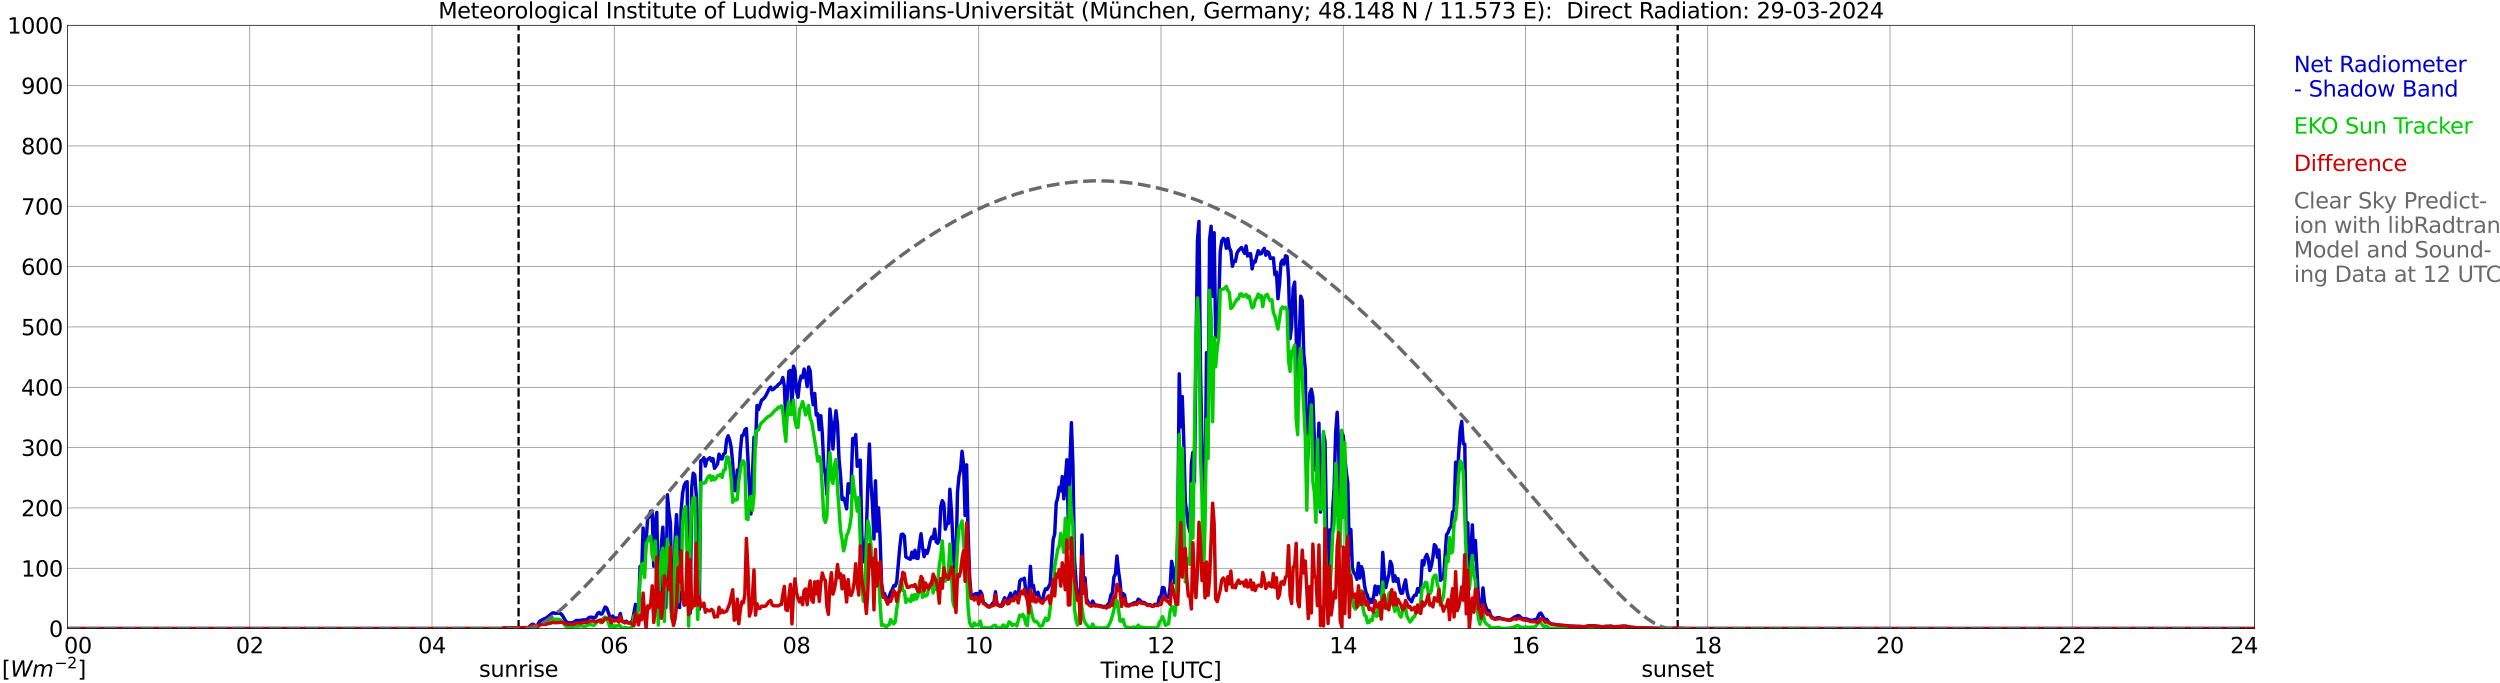 <?xml version="1.0" encoding="utf-8" standalone="no"?>
<!DOCTYPE svg PUBLIC "-//W3C//DTD SVG 1.1//EN"
  "http://www.w3.org/Graphics/SVG/1.1/DTD/svg11.dtd">
<svg xmlns:xlink="http://www.w3.org/1999/xlink" width="1085.4pt" height="296.64pt" viewBox="0 0 1085.4 296.64" xmlns="http://www.w3.org/2000/svg" version="1.1">
 <defs>
  <style type="text/css">*{stroke-linejoin: round; stroke-linecap: butt}</style>
 </defs>
 <g id="figure_1">
  <g id="patch_1">
   <path d="M 0 296.64 
L 1085.4 296.64 
L 1085.4 0 
L 0 0 
z
" style="fill: #ffffff"/>
  </g>
  <g id="axes_1">
   <g id="patch_2">
    <path d="M 29.306 272.909 
L 978.814 272.909 
L 978.814 10.976 
L 29.306 10.976 
z
" style="fill: #ffffff"/>
   </g>
   <g id="patch_3">
    <path d="M 978.814 272.909 
L 978.814 272.909 
L 978.814 10.976 
L 978.814 10.976 
z
" clip-path="url(#p796eae86e8)" style="fill: #d3d3d3; opacity: 0.25; stroke: #d3d3d3; stroke-linejoin: miter"/>
   </g>
   <g id="matplotlib.axis_1">
    <g id="xtick_1">
     <g id="line2d_1">
      <path d="M 29.306 272.909 
L 29.306 10.976 
" clip-path="url(#p796eae86e8)" style="fill: none; stroke: #808080; stroke-width: 0.3; stroke-linecap: square"/>
     </g>
     <g id="line2d_2"/>
     <g id="text_1">
      <!--    00 -->
      <g transform="translate(18.733 283.627) scale(0.095 -0.095)">
       <defs>
        <path id="DejaVuSans-20" transform="scale(0.016)"/>
        <path id="DejaVuSans-30" d="M 2034 4250 
Q 1547 4250 1301 3770 
Q 1056 3291 1056 2328 
Q 1056 1369 1301 889 
Q 1547 409 2034 409 
Q 2525 409 2770 889 
Q 3016 1369 3016 2328 
Q 3016 3291 2770 3770 
Q 2525 4250 2034 4250 
z
M 2034 4750 
Q 2819 4750 3233 4129 
Q 3647 3509 3647 2328 
Q 3647 1150 3233 529 
Q 2819 -91 2034 -91 
Q 1250 -91 836 529 
Q 422 1150 422 2328 
Q 422 3509 836 4129 
Q 1250 4750 2034 4750 
z
" transform="scale(0.016)"/>
       </defs>
       <use xlink:href="#DejaVuSans-20"/>
       <use xlink:href="#DejaVuSans-20" transform="translate(31.787 0)"/>
       <use xlink:href="#DejaVuSans-20" transform="translate(63.574 0)"/>
       <use xlink:href="#DejaVuSans-30" transform="translate(95.361 0)"/>
       <use xlink:href="#DejaVuSans-30" transform="translate(158.984 0)"/>
      </g>
     </g>
    </g>
    <g id="xtick_2">
     <g id="line2d_3">
      <path d="M 108.431 272.909 
L 108.431 10.976 
" clip-path="url(#p796eae86e8)" style="fill: none; stroke: #808080; stroke-width: 0.3; stroke-linecap: square"/>
     </g>
     <g id="line2d_4"/>
     <g id="text_2">
      <!-- 02 -->
      <g transform="translate(102.387 283.627) scale(0.095 -0.095)">
       <defs>
        <path id="DejaVuSans-32" d="M 1228 531 
L 3431 531 
L 3431 0 
L 469 0 
L 469 531 
Q 828 903 1448 1529 
Q 2069 2156 2228 2338 
Q 2531 2678 2651 2914 
Q 2772 3150 2772 3378 
Q 2772 3750 2511 3984 
Q 2250 4219 1831 4219 
Q 1534 4219 1204 4116 
Q 875 4013 500 3803 
L 500 4441 
Q 881 4594 1212 4672 
Q 1544 4750 1819 4750 
Q 2544 4750 2975 4387 
Q 3406 4025 3406 3419 
Q 3406 3131 3298 2873 
Q 3191 2616 2906 2266 
Q 2828 2175 2409 1742 
Q 1991 1309 1228 531 
z
" transform="scale(0.016)"/>
       </defs>
       <use xlink:href="#DejaVuSans-30"/>
       <use xlink:href="#DejaVuSans-32" transform="translate(63.623 0)"/>
      </g>
     </g>
    </g>
    <g id="xtick_3">
     <g id="line2d_5">
      <path d="M 187.557 272.909 
L 187.557 10.976 
" clip-path="url(#p796eae86e8)" style="fill: none; stroke: #808080; stroke-width: 0.3; stroke-linecap: square"/>
     </g>
     <g id="line2d_6"/>
     <g id="text_3">
      <!-- 04 -->
      <g transform="translate(181.513 283.627) scale(0.095 -0.095)">
       <defs>
        <path id="DejaVuSans-34" d="M 2419 4116 
L 825 1625 
L 2419 1625 
L 2419 4116 
z
M 2253 4666 
L 3047 4666 
L 3047 1625 
L 3713 1625 
L 3713 1100 
L 3047 1100 
L 3047 0 
L 2419 0 
L 2419 1100 
L 313 1100 
L 313 1709 
L 2253 4666 
z
" transform="scale(0.016)"/>
       </defs>
       <use xlink:href="#DejaVuSans-30"/>
       <use xlink:href="#DejaVuSans-34" transform="translate(63.623 0)"/>
      </g>
     </g>
    </g>
    <g id="xtick_4">
     <g id="line2d_7">
      <path d="M 266.683 272.909 
L 266.683 10.976 
" clip-path="url(#p796eae86e8)" style="fill: none; stroke: #808080; stroke-width: 0.3; stroke-linecap: square"/>
     </g>
     <g id="line2d_8"/>
     <g id="text_4">
      <!-- 06 -->
      <g transform="translate(260.638 283.627) scale(0.095 -0.095)">
       <defs>
        <path id="DejaVuSans-36" d="M 2113 2584 
Q 1688 2584 1439 2293 
Q 1191 2003 1191 1497 
Q 1191 994 1439 701 
Q 1688 409 2113 409 
Q 2538 409 2786 701 
Q 3034 994 3034 1497 
Q 3034 2003 2786 2293 
Q 2538 2584 2113 2584 
z
M 3366 4563 
L 3366 3988 
Q 3128 4100 2886 4159 
Q 2644 4219 2406 4219 
Q 1781 4219 1451 3797 
Q 1122 3375 1075 2522 
Q 1259 2794 1537 2939 
Q 1816 3084 2150 3084 
Q 2853 3084 3261 2657 
Q 3669 2231 3669 1497 
Q 3669 778 3244 343 
Q 2819 -91 2113 -91 
Q 1303 -91 875 529 
Q 447 1150 447 2328 
Q 447 3434 972 4092 
Q 1497 4750 2381 4750 
Q 2619 4750 2861 4703 
Q 3103 4656 3366 4563 
z
" transform="scale(0.016)"/>
       </defs>
       <use xlink:href="#DejaVuSans-30"/>
       <use xlink:href="#DejaVuSans-36" transform="translate(63.623 0)"/>
      </g>
     </g>
    </g>
    <g id="xtick_5">
     <g id="line2d_9">
      <path d="M 345.808 272.909 
L 345.808 10.976 
" clip-path="url(#p796eae86e8)" style="fill: none; stroke: #808080; stroke-width: 0.3; stroke-linecap: square"/>
     </g>
     <g id="line2d_10"/>
     <g id="text_5">
      <!-- 08 -->
      <g transform="translate(339.764 283.627) scale(0.095 -0.095)">
       <defs>
        <path id="DejaVuSans-38" d="M 2034 2216 
Q 1584 2216 1326 1975 
Q 1069 1734 1069 1313 
Q 1069 891 1326 650 
Q 1584 409 2034 409 
Q 2484 409 2743 651 
Q 3003 894 3003 1313 
Q 3003 1734 2745 1975 
Q 2488 2216 2034 2216 
z
M 1403 2484 
Q 997 2584 770 2862 
Q 544 3141 544 3541 
Q 544 4100 942 4425 
Q 1341 4750 2034 4750 
Q 2731 4750 3128 4425 
Q 3525 4100 3525 3541 
Q 3525 3141 3298 2862 
Q 3072 2584 2669 2484 
Q 3125 2378 3379 2068 
Q 3634 1759 3634 1313 
Q 3634 634 3220 271 
Q 2806 -91 2034 -91 
Q 1263 -91 848 271 
Q 434 634 434 1313 
Q 434 1759 690 2068 
Q 947 2378 1403 2484 
z
M 1172 3481 
Q 1172 3119 1398 2916 
Q 1625 2713 2034 2713 
Q 2441 2713 2670 2916 
Q 2900 3119 2900 3481 
Q 2900 3844 2670 4047 
Q 2441 4250 2034 4250 
Q 1625 4250 1398 4047 
Q 1172 3844 1172 3481 
z
" transform="scale(0.016)"/>
       </defs>
       <use xlink:href="#DejaVuSans-30"/>
       <use xlink:href="#DejaVuSans-38" transform="translate(63.623 0)"/>
      </g>
     </g>
    </g>
    <g id="xtick_6">
     <g id="line2d_11">
      <path d="M 424.934 272.909 
L 424.934 10.976 
" clip-path="url(#p796eae86e8)" style="fill: none; stroke: #808080; stroke-width: 0.3; stroke-linecap: square"/>
     </g>
     <g id="line2d_12"/>
     <g id="text_6">
      <!-- 10 -->
      <g transform="translate(418.89 283.627) scale(0.095 -0.095)">
       <defs>
        <path id="DejaVuSans-31" d="M 794 531 
L 1825 531 
L 1825 4091 
L 703 3866 
L 703 4441 
L 1819 4666 
L 2450 4666 
L 2450 531 
L 3481 531 
L 3481 0 
L 794 0 
L 794 531 
z
" transform="scale(0.016)"/>
       </defs>
       <use xlink:href="#DejaVuSans-31"/>
       <use xlink:href="#DejaVuSans-30" transform="translate(63.623 0)"/>
      </g>
     </g>
    </g>
    <g id="xtick_7">
     <g id="line2d_13">
      <path d="M 504.06 272.909 
L 504.06 10.976 
" clip-path="url(#p796eae86e8)" style="fill: none; stroke: #808080; stroke-width: 0.3; stroke-linecap: square"/>
     </g>
     <g id="line2d_14"/>
     <g id="text_7">
      <!-- 12 -->
      <g transform="translate(498.015 283.627) scale(0.095 -0.095)">
       <use xlink:href="#DejaVuSans-31"/>
       <use xlink:href="#DejaVuSans-32" transform="translate(63.623 0)"/>
      </g>
     </g>
    </g>
    <g id="xtick_8">
     <g id="line2d_15">
      <path d="M 583.185 272.909 
L 583.185 10.976 
" clip-path="url(#p796eae86e8)" style="fill: none; stroke: #808080; stroke-width: 0.3; stroke-linecap: square"/>
     </g>
     <g id="line2d_16"/>
     <g id="text_8">
      <!-- 14 -->
      <g transform="translate(577.141 283.627) scale(0.095 -0.095)">
       <use xlink:href="#DejaVuSans-31"/>
       <use xlink:href="#DejaVuSans-34" transform="translate(63.623 0)"/>
      </g>
     </g>
    </g>
    <g id="xtick_9">
     <g id="line2d_17">
      <path d="M 662.311 272.909 
L 662.311 10.976 
" clip-path="url(#p796eae86e8)" style="fill: none; stroke: #808080; stroke-width: 0.3; stroke-linecap: square"/>
     </g>
     <g id="line2d_18"/>
     <g id="text_9">
      <!-- 16 -->
      <g transform="translate(656.267 283.627) scale(0.095 -0.095)">
       <use xlink:href="#DejaVuSans-31"/>
       <use xlink:href="#DejaVuSans-36" transform="translate(63.623 0)"/>
      </g>
     </g>
    </g>
    <g id="xtick_10">
     <g id="line2d_19">
      <path d="M 741.437 272.909 
L 741.437 10.976 
" clip-path="url(#p796eae86e8)" style="fill: none; stroke: #808080; stroke-width: 0.3; stroke-linecap: square"/>
     </g>
     <g id="line2d_20"/>
     <g id="text_10">
      <!-- 18 -->
      <g transform="translate(735.392 283.627) scale(0.095 -0.095)">
       <use xlink:href="#DejaVuSans-31"/>
       <use xlink:href="#DejaVuSans-38" transform="translate(63.623 0)"/>
      </g>
     </g>
    </g>
    <g id="xtick_11">
     <g id="line2d_21">
      <path d="M 820.562 272.909 
L 820.562 10.976 
" clip-path="url(#p796eae86e8)" style="fill: none; stroke: #808080; stroke-width: 0.3; stroke-linecap: square"/>
     </g>
     <g id="line2d_22"/>
     <g id="text_11">
      <!-- 20 -->
      <g transform="translate(814.518 283.627) scale(0.095 -0.095)">
       <use xlink:href="#DejaVuSans-32"/>
       <use xlink:href="#DejaVuSans-30" transform="translate(63.623 0)"/>
      </g>
     </g>
    </g>
    <g id="xtick_12">
     <g id="line2d_23">
      <path d="M 899.688 272.909 
L 899.688 10.976 
" clip-path="url(#p796eae86e8)" style="fill: none; stroke: #808080; stroke-width: 0.3; stroke-linecap: square"/>
     </g>
     <g id="line2d_24"/>
     <g id="text_12">
      <!-- 22 -->
      <g transform="translate(893.644 283.627) scale(0.095 -0.095)">
       <use xlink:href="#DejaVuSans-32"/>
       <use xlink:href="#DejaVuSans-32" transform="translate(63.623 0)"/>
      </g>
     </g>
    </g>
    <g id="xtick_13">
     <g id="line2d_25">
      <path d="M 978.814 272.909 
L 978.814 10.976 
" clip-path="url(#p796eae86e8)" style="fill: none; stroke: #808080; stroke-width: 0.3; stroke-linecap: square"/>
     </g>
     <g id="line2d_26"/>
     <g id="text_13">
      <!-- 24    -->
      <g transform="translate(968.241 283.627) scale(0.095 -0.095)">
       <use xlink:href="#DejaVuSans-32"/>
       <use xlink:href="#DejaVuSans-34" transform="translate(63.623 0)"/>
       <use xlink:href="#DejaVuSans-20" transform="translate(127.246 0)"/>
       <use xlink:href="#DejaVuSans-20" transform="translate(159.033 0)"/>
       <use xlink:href="#DejaVuSans-20" transform="translate(190.82 0)"/>
      </g>
     </g>
    </g>
    <g id="text_14">
     <!-- Time [UTC] -->
     <g transform="translate(477.806 294.322) scale(0.095 -0.095)">
      <defs>
       <path id="DejaVuSans-54" d="M -19 4666 
L 3928 4666 
L 3928 4134 
L 2272 4134 
L 2272 0 
L 1638 0 
L 1638 4134 
L -19 4134 
L -19 4666 
z
" transform="scale(0.016)"/>
       <path id="DejaVuSans-69" d="M 603 3500 
L 1178 3500 
L 1178 0 
L 603 0 
L 603 3500 
z
M 603 4863 
L 1178 4863 
L 1178 4134 
L 603 4134 
L 603 4863 
z
" transform="scale(0.016)"/>
       <path id="DejaVuSans-6d" d="M 3328 2828 
Q 3544 3216 3844 3400 
Q 4144 3584 4550 3584 
Q 5097 3584 5394 3201 
Q 5691 2819 5691 2113 
L 5691 0 
L 5113 0 
L 5113 2094 
Q 5113 2597 4934 2840 
Q 4756 3084 4391 3084 
Q 3944 3084 3684 2787 
Q 3425 2491 3425 1978 
L 3425 0 
L 2847 0 
L 2847 2094 
Q 2847 2600 2669 2842 
Q 2491 3084 2119 3084 
Q 1678 3084 1418 2786 
Q 1159 2488 1159 1978 
L 1159 0 
L 581 0 
L 581 3500 
L 1159 3500 
L 1159 2956 
Q 1356 3278 1631 3431 
Q 1906 3584 2284 3584 
Q 2666 3584 2933 3390 
Q 3200 3197 3328 2828 
z
" transform="scale(0.016)"/>
       <path id="DejaVuSans-65" d="M 3597 1894 
L 3597 1613 
L 953 1613 
Q 991 1019 1311 708 
Q 1631 397 2203 397 
Q 2534 397 2845 478 
Q 3156 559 3463 722 
L 3463 178 
Q 3153 47 2828 -22 
Q 2503 -91 2169 -91 
Q 1331 -91 842 396 
Q 353 884 353 1716 
Q 353 2575 817 3079 
Q 1281 3584 2069 3584 
Q 2775 3584 3186 3129 
Q 3597 2675 3597 1894 
z
M 3022 2063 
Q 3016 2534 2758 2815 
Q 2500 3097 2075 3097 
Q 1594 3097 1305 2825 
Q 1016 2553 972 2059 
L 3022 2063 
z
" transform="scale(0.016)"/>
       <path id="DejaVuSans-5b" d="M 550 4863 
L 1875 4863 
L 1875 4416 
L 1125 4416 
L 1125 -397 
L 1875 -397 
L 1875 -844 
L 550 -844 
L 550 4863 
z
" transform="scale(0.016)"/>
       <path id="DejaVuSans-55" d="M 556 4666 
L 1191 4666 
L 1191 1831 
Q 1191 1081 1462 751 
Q 1734 422 2344 422 
Q 2950 422 3222 751 
Q 3494 1081 3494 1831 
L 3494 4666 
L 4128 4666 
L 4128 1753 
Q 4128 841 3676 375 
Q 3225 -91 2344 -91 
Q 1459 -91 1007 375 
Q 556 841 556 1753 
L 556 4666 
z
" transform="scale(0.016)"/>
       <path id="DejaVuSans-43" d="M 4122 4306 
L 4122 3641 
Q 3803 3938 3442 4084 
Q 3081 4231 2675 4231 
Q 1875 4231 1450 3742 
Q 1025 3253 1025 2328 
Q 1025 1406 1450 917 
Q 1875 428 2675 428 
Q 3081 428 3442 575 
Q 3803 722 4122 1019 
L 4122 359 
Q 3791 134 3420 21 
Q 3050 -91 2638 -91 
Q 1578 -91 968 557 
Q 359 1206 359 2328 
Q 359 3453 968 4101 
Q 1578 4750 2638 4750 
Q 3056 4750 3426 4639 
Q 3797 4528 4122 4306 
z
" transform="scale(0.016)"/>
       <path id="DejaVuSans-5d" d="M 1947 4863 
L 1947 -844 
L 622 -844 
L 622 -397 
L 1369 -397 
L 1369 4416 
L 622 4416 
L 622 4863 
L 1947 4863 
z
" transform="scale(0.016)"/>
      </defs>
      <use xlink:href="#DejaVuSans-54"/>
      <use xlink:href="#DejaVuSans-69" transform="translate(57.959 0)"/>
      <use xlink:href="#DejaVuSans-6d" transform="translate(85.742 0)"/>
      <use xlink:href="#DejaVuSans-65" transform="translate(183.154 0)"/>
      <use xlink:href="#DejaVuSans-20" transform="translate(244.678 0)"/>
      <use xlink:href="#DejaVuSans-5b" transform="translate(276.465 0)"/>
      <use xlink:href="#DejaVuSans-55" transform="translate(315.479 0)"/>
      <use xlink:href="#DejaVuSans-54" transform="translate(388.672 0)"/>
      <use xlink:href="#DejaVuSans-43" transform="translate(443.881 0)"/>
      <use xlink:href="#DejaVuSans-5d" transform="translate(513.705 0)"/>
     </g>
    </g>
   </g>
   <g id="matplotlib.axis_2">
    <g id="ytick_1">
     <g id="line2d_27">
      <path d="M 29.306 272.909 
L 978.814 272.909 
" clip-path="url(#p796eae86e8)" style="fill: none; stroke: #808080; stroke-width: 0.3; stroke-linecap: square"/>
     </g>
     <g id="line2d_28"/>
     <g id="text_15">
      <!-- 0 -->
      <g transform="translate(21.261 276.518) scale(0.095 -0.095)">
       <use xlink:href="#DejaVuSans-30"/>
      </g>
     </g>
    </g>
    <g id="ytick_2">
     <g id="line2d_29">
      <path d="M 29.306 246.715 
L 978.814 246.715 
" clip-path="url(#p796eae86e8)" style="fill: none; stroke: #808080; stroke-width: 0.3; stroke-linecap: square"/>
     </g>
     <g id="line2d_30"/>
     <g id="text_16">
      <!-- 100 -->
      <g transform="translate(9.173 250.325) scale(0.095 -0.095)">
       <use xlink:href="#DejaVuSans-31"/>
       <use xlink:href="#DejaVuSans-30" transform="translate(63.623 0)"/>
       <use xlink:href="#DejaVuSans-30" transform="translate(127.246 0)"/>
      </g>
     </g>
    </g>
    <g id="ytick_3">
     <g id="line2d_31">
      <path d="M 29.306 220.522 
L 978.814 220.522 
" clip-path="url(#p796eae86e8)" style="fill: none; stroke: #808080; stroke-width: 0.3; stroke-linecap: square"/>
     </g>
     <g id="line2d_32"/>
     <g id="text_17">
      <!-- 200 -->
      <g transform="translate(9.173 224.131) scale(0.095 -0.095)">
       <use xlink:href="#DejaVuSans-32"/>
       <use xlink:href="#DejaVuSans-30" transform="translate(63.623 0)"/>
       <use xlink:href="#DejaVuSans-30" transform="translate(127.246 0)"/>
      </g>
     </g>
    </g>
    <g id="ytick_4">
     <g id="line2d_33">
      <path d="M 29.306 194.329 
L 978.814 194.329 
" clip-path="url(#p796eae86e8)" style="fill: none; stroke: #808080; stroke-width: 0.3; stroke-linecap: square"/>
     </g>
     <g id="line2d_34"/>
     <g id="text_18">
      <!-- 300 -->
      <g transform="translate(9.173 197.938) scale(0.095 -0.095)">
       <defs>
        <path id="DejaVuSans-33" d="M 2597 2516 
Q 3050 2419 3304 2112 
Q 3559 1806 3559 1356 
Q 3559 666 3084 287 
Q 2609 -91 1734 -91 
Q 1441 -91 1130 -33 
Q 819 25 488 141 
L 488 750 
Q 750 597 1062 519 
Q 1375 441 1716 441 
Q 2309 441 2620 675 
Q 2931 909 2931 1356 
Q 2931 1769 2642 2001 
Q 2353 2234 1838 2234 
L 1294 2234 
L 1294 2753 
L 1863 2753 
Q 2328 2753 2575 2939 
Q 2822 3125 2822 3475 
Q 2822 3834 2567 4026 
Q 2313 4219 1838 4219 
Q 1578 4219 1281 4162 
Q 984 4106 628 3988 
L 628 4550 
Q 988 4650 1302 4700 
Q 1616 4750 1894 4750 
Q 2613 4750 3031 4423 
Q 3450 4097 3450 3541 
Q 3450 3153 3228 2886 
Q 3006 2619 2597 2516 
z
" transform="scale(0.016)"/>
       </defs>
       <use xlink:href="#DejaVuSans-33"/>
       <use xlink:href="#DejaVuSans-30" transform="translate(63.623 0)"/>
       <use xlink:href="#DejaVuSans-30" transform="translate(127.246 0)"/>
      </g>
     </g>
    </g>
    <g id="ytick_5">
     <g id="line2d_35">
      <path d="M 29.306 168.136 
L 978.814 168.136 
" clip-path="url(#p796eae86e8)" style="fill: none; stroke: #808080; stroke-width: 0.3; stroke-linecap: square"/>
     </g>
     <g id="line2d_36"/>
     <g id="text_19">
      <!-- 400 -->
      <g transform="translate(9.173 171.745) scale(0.095 -0.095)">
       <use xlink:href="#DejaVuSans-34"/>
       <use xlink:href="#DejaVuSans-30" transform="translate(63.623 0)"/>
       <use xlink:href="#DejaVuSans-30" transform="translate(127.246 0)"/>
      </g>
     </g>
    </g>
    <g id="ytick_6">
     <g id="line2d_37">
      <path d="M 29.306 141.942 
L 978.814 141.942 
" clip-path="url(#p796eae86e8)" style="fill: none; stroke: #808080; stroke-width: 0.3; stroke-linecap: square"/>
     </g>
     <g id="line2d_38"/>
     <g id="text_20">
      <!-- 500 -->
      <g transform="translate(9.173 145.551) scale(0.095 -0.095)">
       <defs>
        <path id="DejaVuSans-35" d="M 691 4666 
L 3169 4666 
L 3169 4134 
L 1269 4134 
L 1269 2991 
Q 1406 3038 1543 3061 
Q 1681 3084 1819 3084 
Q 2600 3084 3056 2656 
Q 3513 2228 3513 1497 
Q 3513 744 3044 326 
Q 2575 -91 1722 -91 
Q 1428 -91 1123 -41 
Q 819 9 494 109 
L 494 744 
Q 775 591 1075 516 
Q 1375 441 1709 441 
Q 2250 441 2565 725 
Q 2881 1009 2881 1497 
Q 2881 1984 2565 2268 
Q 2250 2553 1709 2553 
Q 1456 2553 1204 2497 
Q 953 2441 691 2322 
L 691 4666 
z
" transform="scale(0.016)"/>
       </defs>
       <use xlink:href="#DejaVuSans-35"/>
       <use xlink:href="#DejaVuSans-30" transform="translate(63.623 0)"/>
       <use xlink:href="#DejaVuSans-30" transform="translate(127.246 0)"/>
      </g>
     </g>
    </g>
    <g id="ytick_7">
     <g id="line2d_39">
      <path d="M 29.306 115.749 
L 978.814 115.749 
" clip-path="url(#p796eae86e8)" style="fill: none; stroke: #808080; stroke-width: 0.3; stroke-linecap: square"/>
     </g>
     <g id="line2d_40"/>
     <g id="text_21">
      <!-- 600 -->
      <g transform="translate(9.173 119.358) scale(0.095 -0.095)">
       <use xlink:href="#DejaVuSans-36"/>
       <use xlink:href="#DejaVuSans-30" transform="translate(63.623 0)"/>
       <use xlink:href="#DejaVuSans-30" transform="translate(127.246 0)"/>
      </g>
     </g>
    </g>
    <g id="ytick_8">
     <g id="line2d_41">
      <path d="M 29.306 89.556 
L 978.814 89.556 
" clip-path="url(#p796eae86e8)" style="fill: none; stroke: #808080; stroke-width: 0.3; stroke-linecap: square"/>
     </g>
     <g id="line2d_42"/>
     <g id="text_22">
      <!-- 700 -->
      <g transform="translate(9.173 93.165) scale(0.095 -0.095)">
       <defs>
        <path id="DejaVuSans-37" d="M 525 4666 
L 3525 4666 
L 3525 4397 
L 1831 0 
L 1172 0 
L 2766 4134 
L 525 4134 
L 525 4666 
z
" transform="scale(0.016)"/>
       </defs>
       <use xlink:href="#DejaVuSans-37"/>
       <use xlink:href="#DejaVuSans-30" transform="translate(63.623 0)"/>
       <use xlink:href="#DejaVuSans-30" transform="translate(127.246 0)"/>
      </g>
     </g>
    </g>
    <g id="ytick_9">
     <g id="line2d_43">
      <path d="M 29.306 63.362 
L 978.814 63.362 
" clip-path="url(#p796eae86e8)" style="fill: none; stroke: #808080; stroke-width: 0.3; stroke-linecap: square"/>
     </g>
     <g id="line2d_44"/>
     <g id="text_23">
      <!-- 800 -->
      <g transform="translate(9.173 66.972) scale(0.095 -0.095)">
       <use xlink:href="#DejaVuSans-38"/>
       <use xlink:href="#DejaVuSans-30" transform="translate(63.623 0)"/>
       <use xlink:href="#DejaVuSans-30" transform="translate(127.246 0)"/>
      </g>
     </g>
    </g>
    <g id="ytick_10">
     <g id="line2d_45">
      <path d="M 29.306 37.169 
L 978.814 37.169 
" clip-path="url(#p796eae86e8)" style="fill: none; stroke: #808080; stroke-width: 0.3; stroke-linecap: square"/>
     </g>
     <g id="line2d_46"/>
     <g id="text_24">
      <!-- 900 -->
      <g transform="translate(9.173 40.778) scale(0.095 -0.095)">
       <defs>
        <path id="DejaVuSans-39" d="M 703 97 
L 703 672 
Q 941 559 1184 500 
Q 1428 441 1663 441 
Q 2288 441 2617 861 
Q 2947 1281 2994 2138 
Q 2813 1869 2534 1725 
Q 2256 1581 1919 1581 
Q 1219 1581 811 2004 
Q 403 2428 403 3163 
Q 403 3881 828 4315 
Q 1253 4750 1959 4750 
Q 2769 4750 3195 4129 
Q 3622 3509 3622 2328 
Q 3622 1225 3098 567 
Q 2575 -91 1691 -91 
Q 1453 -91 1209 -44 
Q 966 3 703 97 
z
M 1959 2075 
Q 2384 2075 2632 2365 
Q 2881 2656 2881 3163 
Q 2881 3666 2632 3958 
Q 2384 4250 1959 4250 
Q 1534 4250 1286 3958 
Q 1038 3666 1038 3163 
Q 1038 2656 1286 2365 
Q 1534 2075 1959 2075 
z
" transform="scale(0.016)"/>
       </defs>
       <use xlink:href="#DejaVuSans-39"/>
       <use xlink:href="#DejaVuSans-30" transform="translate(63.623 0)"/>
       <use xlink:href="#DejaVuSans-30" transform="translate(127.246 0)"/>
      </g>
     </g>
    </g>
    <g id="ytick_11">
     <g id="line2d_47">
      <path d="M 29.306 10.976 
L 978.814 10.976 
" clip-path="url(#p796eae86e8)" style="fill: none; stroke: #808080; stroke-width: 0.3; stroke-linecap: square"/>
     </g>
     <g id="line2d_48"/>
     <g id="text_25">
      <!-- 1000 -->
      <g transform="translate(3.128 14.585) scale(0.095 -0.095)">
       <use xlink:href="#DejaVuSans-31"/>
       <use xlink:href="#DejaVuSans-30" transform="translate(63.623 0)"/>
       <use xlink:href="#DejaVuSans-30" transform="translate(127.246 0)"/>
       <use xlink:href="#DejaVuSans-30" transform="translate(190.869 0)"/>
      </g>
     </g>
    </g>
   </g>
   <g id="line2d_49">
    <path d="M 225.142 272.909 
L 225.142 10.976 
" clip-path="url(#p796eae86e8)" style="fill: none; stroke-dasharray: 3.7,1.6; stroke-dashoffset: 0; stroke: #000000"/>
   </g>
   <g id="line2d_50">
    <path d="M 728.381 272.909 
L 728.381 10.976 
" clip-path="url(#p796eae86e8)" style="fill: none; stroke-dasharray: 3.7,1.6; stroke-dashoffset: 0; stroke: #000000"/>
   </g>
   <g id="line2d_51">
    <path d="M 29.306 272.909 
L 217.889 272.909 
L 218.548 272.668 
L 220.526 272.676 
L 222.504 272.566 
L 229.098 272.568 
L 229.757 272.139 
L 230.417 271.468 
L 231.076 271.02 
L 231.736 271.122 
L 232.395 271.691 
L 233.054 272.094 
L 233.714 270.735 
L 234.373 269.666 
L 236.351 268.608 
L 237.011 268.375 
L 237.67 267.916 
L 239.648 266.253 
L 240.308 266.038 
L 240.967 266.3 
L 242.945 266.245 
L 243.604 266.549 
L 244.264 267.33 
L 245.583 269.64 
L 246.242 270.266 
L 247.561 270.468 
L 248.88 270.229 
L 250.198 269.357 
L 250.858 269.485 
L 253.495 269.087 
L 254.155 269.189 
L 254.814 268.909 
L 255.473 268.301 
L 256.133 267.958 
L 256.792 267.95 
L 257.451 268.066 
L 258.111 268.333 
L 258.77 267.636 
L 259.43 266.329 
L 260.089 265.884 
L 260.748 266.586 
L 261.408 266.512 
L 262.726 263.547 
L 263.386 263.94 
L 265.364 269.362 
L 266.023 267.471 
L 266.683 268.951 
L 267.342 268.283 
L 268.661 268.493 
L 269.32 266.371 
L 269.98 269.543 
L 270.639 269.91 
L 271.298 269.978 
L 271.958 269.695 
L 272.617 270.344 
L 273.277 270.376 
L 273.936 270.258 
L 274.595 269.491 
L 275.914 262.366 
L 276.573 265.554 
L 277.233 264.668 
L 277.892 245.909 
L 278.552 248.819 
L 279.211 229.242 
L 279.87 245.076 
L 281.189 224.98 
L 281.849 224.467 
L 282.508 221.942 
L 283.167 222.733 
L 283.827 245.846 
L 284.486 226.591 
L 285.145 222.453 
L 285.805 262.099 
L 286.464 264.883 
L 287.124 236.359 
L 287.783 228.894 
L 289.102 263.791 
L 289.761 214.802 
L 290.42 222.188 
L 291.08 227.094 
L 291.739 263.471 
L 292.399 264.579 
L 293.058 235.049 
L 293.717 223.456 
L 294.377 235.078 
L 295.036 263.814 
L 295.696 222.115 
L 296.355 214.073 
L 297.014 210.804 
L 297.674 209.458 
L 298.333 209.128 
L 298.992 265.803 
L 299.652 266.235 
L 300.311 211.546 
L 300.971 205.43 
L 301.63 206.173 
L 302.289 214.985 
L 302.949 258.639 
L 303.608 264.511 
L 304.267 200.044 
L 304.927 199.733 
L 305.586 198.719 
L 306.246 202.375 
L 306.905 199.664 
L 308.224 198.714 
L 308.883 200.149 
L 309.543 199.104 
L 310.202 203.352 
L 311.521 201.461 
L 312.18 197.184 
L 312.839 199.154 
L 313.499 199.287 
L 314.158 197.179 
L 314.818 196.692 
L 315.477 190.861 
L 316.136 189.187 
L 316.796 191.076 
L 317.455 194.24 
L 318.114 201.186 
L 318.774 212.96 
L 319.433 213.039 
L 320.093 204.052 
L 320.752 206.758 
L 321.411 196.147 
L 322.071 189.137 
L 322.73 188.951 
L 323.39 186.573 
L 324.049 186.065 
L 325.368 211.902 
L 326.027 223.115 
L 327.346 189.813 
L 328.005 193.527 
L 328.665 176.038 
L 329.324 177.809 
L 330.643 173.738 
L 331.302 173.327 
L 331.961 172.62 
L 332.621 171.549 
L 333.94 168.858 
L 334.599 168.083 
L 335.258 169.241 
L 335.918 168.903 
L 336.577 168.149 
L 337.236 167.834 
L 337.896 166.918 
L 338.555 166.53 
L 339.215 165.757 
L 339.874 163.908 
L 340.533 167.635 
L 341.193 183.391 
L 341.852 170.315 
L 342.512 161.262 
L 343.171 160.835 
L 343.83 177.746 
L 344.49 158.973 
L 345.149 161.04 
L 345.808 169.804 
L 346.468 172.457 
L 347.127 166.231 
L 347.787 163.295 
L 348.446 164.005 
L 349.105 160.225 
L 349.765 162.983 
L 350.424 167.834 
L 351.083 159.311 
L 351.743 161 
L 352.402 170.802 
L 353.062 175.739 
L 353.721 170.852 
L 354.38 180.198 
L 355.04 179.655 
L 355.699 186.518 
L 356.359 180.494 
L 357.018 188.234 
L 357.677 202.941 
L 358.337 205.919 
L 358.996 214.621 
L 359.655 198.918 
L 360.315 177.623 
L 360.974 183.888 
L 361.634 194.944 
L 362.293 184.645 
L 362.952 178.346 
L 363.612 184.208 
L 364.271 199.256 
L 364.93 206.504 
L 365.59 216.894 
L 366.249 216.247 
L 366.909 218.094 
L 367.568 220.92 
L 368.227 210.019 
L 368.887 213.895 
L 369.546 209.88 
L 370.206 190.371 
L 370.865 192.663 
L 371.524 188.682 
L 372.184 202.475 
L 372.843 201.375 
L 373.502 199.777 
L 374.162 232.178 
L 374.821 243.86 
L 375.481 242.176 
L 376.14 231.06 
L 376.799 209.518 
L 377.459 192.786 
L 378.118 209.594 
L 378.777 218.872 
L 379.437 233.991 
L 380.096 208.74 
L 380.756 230.578 
L 381.415 220.488 
L 382.074 232.883 
L 382.734 253.115 
L 383.393 257.552 
L 384.053 257.74 
L 384.712 259.927 
L 385.371 260.941 
L 386.69 257.125 
L 387.349 256.056 
L 388.009 254.301 
L 388.668 254.44 
L 389.328 252.63 
L 390.646 237.671 
L 391.306 232.052 
L 391.965 231.903 
L 392.624 232.71 
L 393.284 241.807 
L 393.943 242.221 
L 395.262 242.815 
L 395.921 239.745 
L 396.581 242.153 
L 397.24 238.907 
L 397.899 242.336 
L 398.559 242.462 
L 399.218 236.178 
L 399.878 231.72 
L 400.537 237.715 
L 401.196 241.676 
L 401.856 238.962 
L 402.515 240.275 
L 403.175 238.14 
L 403.834 234.894 
L 404.493 233.116 
L 405.153 233.794 
L 405.812 229.747 
L 406.471 235.235 
L 407.131 235.864 
L 407.79 234.323 
L 408.45 219.935 
L 409.109 217.366 
L 409.768 218.615 
L 410.428 229.758 
L 411.087 227.385 
L 411.746 227.275 
L 412.406 212.41 
L 413.065 221.939 
L 414.384 248.512 
L 415.043 244.259 
L 415.703 213.751 
L 416.362 206.705 
L 417.022 203.793 
L 417.681 195.942 
L 418.34 201.592 
L 419 223.812 
L 419.659 201.828 
L 420.318 231.353 
L 420.978 250.545 
L 421.637 258.728 
L 422.297 258.694 
L 422.956 258.099 
L 423.615 257.761 
L 424.275 257.683 
L 424.934 260.606 
L 425.593 256.682 
L 426.253 257.811 
L 426.912 261.596 
L 427.572 261.978 
L 428.89 263.168 
L 429.55 263.356 
L 430.209 262.89 
L 430.869 262.041 
L 431.528 261.525 
L 432.187 256.933 
L 432.847 262.306 
L 434.165 262.94 
L 434.825 262.835 
L 436.144 259.527 
L 437.462 260.931 
L 438.122 259.047 
L 438.781 257.546 
L 439.44 259.495 
L 440.1 259.021 
L 440.759 256.931 
L 441.419 258.18 
L 442.078 258.385 
L 442.737 252.339 
L 443.397 251.509 
L 444.056 251.671 
L 444.716 251.022 
L 445.375 256.729 
L 446.034 259.259 
L 446.694 256.457 
L 447.353 245.864 
L 448.012 254.83 
L 448.672 254.186 
L 449.331 258.382 
L 449.991 258.151 
L 450.65 257.117 
L 451.309 259.561 
L 451.969 260.493 
L 452.628 260.54 
L 453.287 257.436 
L 453.947 255.616 
L 454.606 255.901 
L 455.925 253.463 
L 457.244 234.229 
L 457.903 231.859 
L 458.563 218.429 
L 459.222 216.119 
L 459.881 211.525 
L 460.541 213.125 
L 461.2 206.904 
L 461.859 216.575 
L 463.178 199.625 
L 463.838 227.977 
L 464.497 201.281 
L 465.156 183.498 
L 465.816 201.81 
L 466.475 242.21 
L 467.134 251.965 
L 467.794 259.155 
L 468.453 256.509 
L 469.113 257.075 
L 469.772 232.262 
L 470.431 253.285 
L 471.091 250.87 
L 471.75 260.053 
L 473.069 262.576 
L 473.728 262.594 
L 474.388 260.965 
L 475.047 262.209 
L 475.706 262.701 
L 476.366 262.722 
L 477.025 262.937 
L 477.685 262.979 
L 479.003 263.385 
L 479.663 263.233 
L 480.322 263.597 
L 480.981 262.382 
L 481.641 261.58 
L 482.3 258.358 
L 482.96 257.366 
L 483.619 250.54 
L 484.278 249.222 
L 484.938 241.39 
L 485.597 247.865 
L 486.256 252.496 
L 486.916 260.087 
L 487.575 257.693 
L 488.235 258.285 
L 488.894 262.303 
L 489.553 262.631 
L 490.213 262.722 
L 490.872 262.374 
L 491.532 262.259 
L 492.191 261.845 
L 492.85 261.591 
L 493.51 261.845 
L 494.169 260.129 
L 494.828 260.519 
L 495.488 261.392 
L 496.807 261.604 
L 498.125 262.507 
L 499.444 262.581 
L 500.103 263.018 
L 500.763 262.919 
L 501.422 262.335 
L 502.082 262.539 
L 502.741 262.115 
L 503.4 259.278 
L 504.06 258.751 
L 504.719 255.045 
L 505.379 255.241 
L 506.038 259.071 
L 506.697 259.108 
L 507.357 259.367 
L 508.016 254.799 
L 508.675 243.714 
L 509.335 246.959 
L 509.994 252.978 
L 510.654 251.04 
L 511.313 232.862 
L 511.972 162.308 
L 512.632 185.331 
L 513.291 172.182 
L 513.95 191.387 
L 514.61 217.853 
L 515.929 228.231 
L 516.588 230.821 
L 517.247 201.493 
L 517.907 196.369 
L 518.566 209.139 
L 519.885 104.507 
L 520.544 96.13 
L 521.204 160.72 
L 521.863 195.201 
L 522.522 222.513 
L 523.182 214.162 
L 523.841 153.082 
L 524.501 184.653 
L 525.16 103.904 
L 525.819 98.241 
L 526.479 128.675 
L 527.138 101.039 
L 527.797 146.337 
L 529.116 132.633 
L 529.776 109.195 
L 530.435 104.601 
L 531.094 103.522 
L 531.754 103.983 
L 532.413 107.786 
L 533.073 103.556 
L 533.732 107.721 
L 534.391 108.947 
L 535.051 115.613 
L 535.71 113.352 
L 536.369 113.486 
L 537.029 110.02 
L 537.688 108.789 
L 539.007 107.422 
L 540.326 109.976 
L 540.985 106.783 
L 541.644 111.162 
L 542.304 110.282 
L 542.963 110.12 
L 543.623 116.747 
L 544.282 113.496 
L 544.941 113.758 
L 546.26 108.826 
L 546.919 110.277 
L 547.579 110.133 
L 548.238 108.745 
L 548.898 107.844 
L 549.557 110.811 
L 550.216 109.229 
L 550.876 109.675 
L 551.535 112.194 
L 552.854 111.969 
L 553.513 119.269 
L 554.173 118.112 
L 554.832 129.676 
L 555.491 123.615 
L 556.151 114.101 
L 556.81 112.904 
L 557.47 114.665 
L 558.129 111.079 
L 558.788 111.346 
L 559.448 120.789 
L 560.107 146.982 
L 560.766 141.61 
L 561.426 125.21 
L 562.085 122.494 
L 562.745 145.015 
L 563.404 176.646 
L 564.063 147.142 
L 564.723 128.602 
L 565.382 130.42 
L 566.042 153.627 
L 566.701 160.388 
L 567.36 204.966 
L 568.02 193.863 
L 568.679 170.836 
L 569.338 169.024 
L 569.998 172.395 
L 570.657 191.243 
L 571.317 204.233 
L 571.976 200.678 
L 572.635 183.731 
L 573.295 222.35 
L 573.954 211.96 
L 574.613 188.425 
L 575.273 191.537 
L 575.932 230.578 
L 576.592 244.921 
L 577.251 230.075 
L 577.91 241.747 
L 578.57 221.562 
L 579.229 211.438 
L 579.889 187.938 
L 580.548 178.98 
L 581.207 194.146 
L 581.867 233.975 
L 582.526 187.681 
L 583.185 189.245 
L 583.845 198.687 
L 584.504 204.895 
L 585.164 209.825 
L 585.823 240.812 
L 586.482 229.899 
L 587.142 246.566 
L 587.801 248.677 
L 588.46 249.479 
L 589.12 251.501 
L 589.779 244.476 
L 590.439 250.946 
L 591.098 246.008 
L 591.757 248.154 
L 592.417 254.241 
L 593.076 257.271 
L 593.736 258.594 
L 594.395 261.97 
L 595.054 260.231 
L 595.714 261.509 
L 596.373 258.958 
L 597.032 254.422 
L 597.692 258.151 
L 598.351 254.655 
L 599.011 255.98 
L 599.67 258.206 
L 600.329 239.819 
L 600.989 249.157 
L 601.648 255.131 
L 602.307 251.999 
L 602.967 249.662 
L 603.626 243.729 
L 604.286 245.343 
L 604.945 252.378 
L 605.604 249.987 
L 606.264 252.444 
L 606.923 251.197 
L 607.582 255.501 
L 608.242 257.554 
L 608.901 257.51 
L 609.561 254.118 
L 610.22 251.758 
L 610.879 256.852 
L 611.539 259.608 
L 612.858 261.274 
L 613.517 259.419 
L 614.176 258.406 
L 614.836 258.445 
L 615.495 255.506 
L 616.154 256.981 
L 616.814 254.66 
L 617.473 243.433 
L 618.133 245.283 
L 618.792 242.09 
L 619.451 240.712 
L 620.111 242.658 
L 620.77 247.692 
L 621.429 245.694 
L 622.089 241.998 
L 622.748 236.458 
L 623.408 237.179 
L 624.067 241.933 
L 624.726 238.805 
L 625.386 251.991 
L 626.045 250.681 
L 626.705 251.373 
L 628.023 232.128 
L 628.683 231.285 
L 629.342 229.465 
L 630.001 228.495 
L 630.661 222.248 
L 631.32 221.528 
L 631.98 200.67 
L 632.639 210.027 
L 633.298 196.956 
L 633.958 187.118 
L 634.617 182.956 
L 635.276 192.639 
L 635.936 192.797 
L 636.595 235.937 
L 637.255 226.976 
L 637.914 255.619 
L 638.573 239.827 
L 639.233 227.888 
L 639.892 243.001 
L 640.552 234.674 
L 641.87 259.794 
L 642.53 263.49 
L 643.189 263.285 
L 643.848 255.255 
L 644.508 261.507 
L 645.167 263.752 
L 645.827 265.187 
L 646.486 265.122 
L 647.145 267.152 
L 647.805 267.995 
L 648.464 268.356 
L 649.123 268.54 
L 650.442 268.126 
L 651.102 268.223 
L 652.42 268.76 
L 655.058 269.168 
L 655.717 269.1 
L 657.695 267.814 
L 658.355 267.662 
L 659.014 267.225 
L 659.674 267.479 
L 660.333 268.108 
L 660.992 268.576 
L 662.97 268.747 
L 664.289 269.242 
L 665.608 269.312 
L 666.267 269.014 
L 666.927 268.956 
L 667.586 268.142 
L 668.246 266.565 
L 668.905 266.161 
L 669.564 267.125 
L 670.224 268.375 
L 670.883 269.037 
L 671.542 268.891 
L 672.202 269.92 
L 672.861 270.515 
L 673.521 270.905 
L 677.477 271.476 
L 680.774 271.68 
L 681.433 271.811 
L 682.752 271.869 
L 684.73 271.987 
L 685.389 271.916 
L 686.049 272.021 
L 686.708 272.01 
L 687.368 272.144 
L 690.005 271.746 
L 690.664 271.633 
L 691.983 271.748 
L 695.939 272.123 
L 697.258 271.932 
L 698.577 271.934 
L 699.236 271.824 
L 700.555 272.12 
L 703.852 271.968 
L 704.511 271.848 
L 705.83 271.906 
L 707.149 272.113 
L 707.808 272.317 
L 709.786 272.453 
L 710.446 272.526 
L 711.765 272.539 
L 713.743 272.642 
L 715.721 272.665 
L 718.358 272.812 
L 722.315 272.951 
L 722.974 273.071 
L 724.952 272.972 
L 727.59 273.158 
L 730.227 273.103 
L 734.184 272.909 
L 978.154 272.909 
L 978.154 272.909 
" clip-path="url(#p796eae86e8)" style="fill: none; stroke: #0000cc; stroke-width: 1.5; stroke-linecap: square"/>
   </g>
   <g id="line2d_52">
    <path d="M 28.646 272.919 
L 229.098 272.892 
L 231.076 272.461 
L 232.395 272.838 
L 233.054 272.576 
L 233.714 271.812 
L 234.373 271.303 
L 235.692 270.847 
L 238.329 269.58 
L 239.648 268.867 
L 241.626 268.842 
L 242.945 268.933 
L 243.604 269.387 
L 244.264 270.093 
L 244.923 271.057 
L 245.583 271.769 
L 246.242 272.123 
L 247.561 272.304 
L 248.22 272.262 
L 249.539 271.824 
L 250.198 271.779 
L 250.858 271.897 
L 252.176 271.629 
L 253.495 271.86 
L 254.155 271.863 
L 254.814 271.615 
L 255.473 271.209 
L 256.792 271.224 
L 257.451 271.499 
L 258.111 271.349 
L 259.43 269.593 
L 260.089 269.36 
L 260.748 270.34 
L 261.408 269.178 
L 262.067 268.346 
L 262.726 267.931 
L 263.386 268.284 
L 264.705 271.969 
L 265.364 271.851 
L 266.023 271.434 
L 266.683 272.332 
L 267.342 271.717 
L 268.002 271.842 
L 268.661 271.336 
L 269.32 271.729 
L 269.98 272.786 
L 270.639 272.754 
L 271.298 272.452 
L 271.958 272.535 
L 272.617 272.842 
L 273.936 272.578 
L 274.595 271.406 
L 275.255 267.232 
L 275.914 269.133 
L 276.573 269.603 
L 277.233 263.066 
L 277.892 251.638 
L 278.552 244.954 
L 279.211 244.666 
L 279.87 250.714 
L 280.53 235.964 
L 281.189 234.861 
L 281.849 233.258 
L 282.508 232.83 
L 283.167 241.297 
L 283.827 243.191 
L 284.486 234.878 
L 285.805 271.406 
L 286.464 249.346 
L 287.124 240.839 
L 287.783 237.956 
L 288.442 269.832 
L 289.102 243.903 
L 289.761 234.141 
L 290.42 239.112 
L 291.08 262.383 
L 291.739 268.818 
L 292.399 263.196 
L 293.058 239.101 
L 293.717 233.162 
L 294.377 261.424 
L 295.036 243.448 
L 295.696 255.916 
L 296.355 227.034 
L 297.014 220.899 
L 297.674 219.949 
L 298.333 242.035 
L 298.992 271.824 
L 299.652 236.308 
L 300.311 220.192 
L 300.971 216.192 
L 301.63 216.128 
L 302.289 252.06 
L 302.949 268.939 
L 303.608 250.814 
L 304.267 209.51 
L 305.586 209.804 
L 306.246 209.466 
L 306.905 207.862 
L 307.564 206.907 
L 308.224 206.421 
L 308.883 208.5 
L 309.543 206.898 
L 310.202 208.321 
L 310.861 207.688 
L 311.521 206.59 
L 312.18 206.456 
L 312.839 205.943 
L 313.499 207.267 
L 314.158 204.146 
L 314.818 203.946 
L 315.477 198.444 
L 316.136 198.537 
L 316.796 201.886 
L 317.455 207.862 
L 318.114 218.053 
L 318.774 216.593 
L 319.433 217.145 
L 320.093 216.834 
L 320.752 208.867 
L 321.411 204.265 
L 322.071 200.752 
L 322.73 200.094 
L 323.39 201.283 
L 324.049 225.227 
L 324.708 225.577 
L 325.368 217.313 
L 326.027 215.484 
L 326.686 221.518 
L 327.346 215.305 
L 328.005 187.685 
L 328.665 186.853 
L 329.324 186.665 
L 329.983 184.544 
L 330.643 183.521 
L 331.302 182.987 
L 333.28 180.979 
L 333.94 180.689 
L 334.599 180.275 
L 335.918 178.803 
L 336.577 178.076 
L 337.236 177.729 
L 337.896 176.756 
L 338.555 176.824 
L 339.215 176.201 
L 339.874 178.744 
L 340.533 185.954 
L 341.193 191.628 
L 341.852 178.135 
L 342.512 174.499 
L 343.171 180.029 
L 343.83 179.799 
L 344.49 173.695 
L 345.149 182.637 
L 345.808 185.49 
L 346.468 185.56 
L 347.127 177.777 
L 347.787 176.654 
L 348.446 174.355 
L 349.105 176.716 
L 349.765 180.166 
L 351.083 176.018 
L 351.743 181.717 
L 352.402 183.147 
L 354.38 195.202 
L 355.04 200.206 
L 355.699 198.304 
L 356.359 200.157 
L 357.677 224.684 
L 358.337 226.776 
L 358.996 224.14 
L 359.655 205.117 
L 360.315 196.504 
L 360.974 208.158 
L 361.634 209.896 
L 362.293 201.844 
L 362.952 199.48 
L 363.612 212.014 
L 364.93 230.288 
L 365.59 234.127 
L 366.249 239.162 
L 366.909 236.688 
L 367.568 232.465 
L 368.227 231.31 
L 368.887 228.666 
L 369.546 224.332 
L 370.206 206.736 
L 370.865 212.792 
L 371.524 216.828 
L 372.184 221.927 
L 372.843 215.931 
L 374.162 253.502 
L 374.821 260.984 
L 375.481 255.929 
L 376.14 237.605 
L 376.799 226.146 
L 377.459 229.253 
L 378.118 236.479 
L 378.777 249.246 
L 379.437 242.11 
L 380.096 243.099 
L 380.756 249.087 
L 381.415 248.123 
L 382.074 261.824 
L 382.734 271.487 
L 383.393 271.102 
L 384.712 272.249 
L 385.371 271.535 
L 386.031 271.256 
L 386.69 268.93 
L 388.009 270.841 
L 388.668 270.067 
L 389.328 264.4 
L 389.987 260.519 
L 390.646 253.938 
L 391.306 251.649 
L 391.965 256.332 
L 392.624 256.637 
L 393.284 261.586 
L 393.943 260.084 
L 394.603 260.405 
L 395.262 261.177 
L 395.921 258.387 
L 396.581 260.484 
L 397.24 258.071 
L 397.899 260.072 
L 398.559 258.565 
L 399.218 252.179 
L 399.878 254.384 
L 400.537 259.377 
L 401.196 257.974 
L 401.856 258.764 
L 402.515 258.377 
L 403.175 255.43 
L 403.834 254.287 
L 404.493 252.277 
L 405.153 257.432 
L 405.812 251.684 
L 406.471 255.986 
L 407.131 253.775 
L 407.79 245.35 
L 408.45 241.612 
L 409.109 234.874 
L 409.768 244.864 
L 410.428 252.334 
L 411.746 248.694 
L 412.406 236.259 
L 413.725 261.306 
L 414.384 263.593 
L 415.703 237.113 
L 416.362 229.179 
L 417.022 228.447 
L 417.681 226.176 
L 419 244.341 
L 419.659 247.685 
L 420.318 264.013 
L 420.978 270.299 
L 421.637 271.802 
L 422.297 271.964 
L 422.956 270.459 
L 423.615 271.443 
L 424.275 271.258 
L 424.934 271.282 
L 425.593 269.681 
L 426.253 272.375 
L 426.912 272.532 
L 430.209 272.636 
L 430.869 271.937 
L 431.528 271.609 
L 432.187 271.453 
L 432.847 272.6 
L 434.825 272.514 
L 435.484 271.345 
L 436.144 271.689 
L 436.803 272.474 
L 437.462 271.632 
L 438.122 269.98 
L 438.781 270.305 
L 439.44 271.574 
L 440.1 271.131 
L 440.759 271.091 
L 441.419 271.756 
L 442.737 267.119 
L 443.397 267.71 
L 444.056 266.724 
L 444.716 268.057 
L 445.375 271.001 
L 446.034 271.621 
L 446.694 263.442 
L 447.353 262.942 
L 448.012 266.77 
L 448.672 269.152 
L 449.331 269.98 
L 449.991 269.747 
L 450.65 270.558 
L 451.309 271.687 
L 451.969 271.851 
L 452.628 271.535 
L 453.287 269.69 
L 453.947 268.341 
L 454.606 269.417 
L 455.266 268.879 
L 455.925 264.291 
L 456.584 258.037 
L 457.244 255.377 
L 457.903 246.02 
L 459.222 238.468 
L 459.881 237.164 
L 460.541 231.537 
L 461.859 239.811 
L 462.519 225.049 
L 463.178 238.064 
L 463.838 238.223 
L 464.497 211.548 
L 465.156 222.873 
L 465.816 228.128 
L 466.475 264.113 
L 467.134 269.099 
L 467.794 271.385 
L 468.453 270.346 
L 469.113 259.369 
L 470.431 268.625 
L 471.091 270.257 
L 472.409 272.087 
L 473.069 272.602 
L 473.728 272.291 
L 474.388 270.899 
L 475.047 272.423 
L 475.706 272.428 
L 476.366 272.687 
L 477.685 272.599 
L 479.663 272.646 
L 480.322 272.493 
L 480.981 272.07 
L 481.641 270.977 
L 482.3 269.475 
L 482.96 267.392 
L 483.619 264.612 
L 484.938 260.617 
L 485.597 264.39 
L 486.256 269.617 
L 486.916 269.675 
L 487.575 268.871 
L 488.235 271.385 
L 488.894 272.207 
L 489.553 272.481 
L 491.532 272.546 
L 492.191 272.21 
L 492.85 272.47 
L 493.51 272.288 
L 494.169 271.396 
L 494.828 272.177 
L 495.488 272.341 
L 496.147 272.333 
L 496.807 272.541 
L 498.125 272.558 
L 500.763 272.566 
L 502.082 272.62 
L 502.741 272.079 
L 503.4 270.156 
L 504.06 269.216 
L 504.719 267.744 
L 505.379 269.373 
L 506.038 271.528 
L 506.697 271.065 
L 507.357 270.83 
L 508.016 265.346 
L 508.675 263.407 
L 509.335 263.623 
L 509.994 267.106 
L 510.654 261.73 
L 511.972 188.709 
L 512.632 231.345 
L 513.291 194.563 
L 514.61 252.634 
L 515.269 244.219 
L 515.929 242.367 
L 516.588 245.009 
L 517.247 210.011 
L 517.907 233.646 
L 519.226 146.568 
L 519.885 129.324 
L 520.544 142.296 
L 521.204 197.741 
L 521.863 216.028 
L 522.522 250.686 
L 523.182 227.516 
L 523.841 181.975 
L 524.501 199.081 
L 525.16 126.062 
L 525.819 137.828 
L 526.479 183.112 
L 527.138 146.609 
L 527.797 159.198 
L 528.457 150.959 
L 529.116 146.704 
L 529.776 125.954 
L 531.094 125.491 
L 531.754 125.221 
L 532.413 124.315 
L 533.073 126.081 
L 533.732 127.143 
L 534.391 133.938 
L 535.051 133.402 
L 535.71 132.128 
L 536.369 131.163 
L 537.029 129.904 
L 537.688 129.834 
L 538.348 127.716 
L 539.007 127.559 
L 539.666 128.758 
L 540.326 128.391 
L 540.985 127.832 
L 541.644 129.207 
L 542.304 128.549 
L 543.623 133.664 
L 544.282 133.209 
L 544.941 130.267 
L 545.601 129.553 
L 546.26 127.636 
L 546.919 129.203 
L 547.579 128.361 
L 548.238 133.097 
L 548.898 129.277 
L 549.557 128.224 
L 550.216 127.816 
L 550.876 129.59 
L 551.535 130.538 
L 552.195 130.139 
L 552.854 135.868 
L 553.513 137.143 
L 554.832 142.874 
L 556.151 134.234 
L 556.81 133.284 
L 557.47 133.888 
L 558.129 133.39 
L 558.788 134.401 
L 559.448 156.841 
L 560.107 161.246 
L 560.766 152.471 
L 561.426 151.899 
L 562.085 149.803 
L 562.745 182.001 
L 563.404 188.717 
L 564.063 156.605 
L 564.723 151.269 
L 566.701 189.73 
L 567.36 221.482 
L 568.02 189.49 
L 568.679 189.106 
L 569.338 175.832 
L 569.998 209.076 
L 570.657 213.827 
L 571.317 226.76 
L 571.976 190.7 
L 572.635 220.036 
L 573.295 221.052 
L 573.954 221.173 
L 574.613 187.298 
L 575.273 234.903 
L 575.932 247.982 
L 576.592 247.129 
L 577.251 257.249 
L 577.91 247.634 
L 578.57 232.015 
L 579.229 227.551 
L 579.889 201.239 
L 580.548 214.605 
L 581.207 235.753 
L 581.867 237.38 
L 582.526 186.804 
L 583.185 224.635 
L 583.845 192.161 
L 584.504 235.729 
L 585.164 249.877 
L 585.823 245.749 
L 587.142 260.06 
L 587.801 263.519 
L 588.46 264.484 
L 589.12 260.714 
L 589.779 263.043 
L 590.439 262.362 
L 591.098 256.463 
L 591.757 263.982 
L 592.417 267.086 
L 593.076 267.506 
L 593.736 270.384 
L 594.395 270.233 
L 595.054 269.031 
L 595.714 269.463 
L 596.373 266.121 
L 597.032 266.554 
L 597.692 267.617 
L 598.351 264.057 
L 599.011 267.26 
L 599.67 262.323 
L 600.329 252.709 
L 600.989 263.749 
L 601.648 264.156 
L 602.307 262.35 
L 602.967 257.818 
L 603.626 257.053 
L 604.286 262.259 
L 604.945 262.688 
L 605.604 265.474 
L 606.264 262.794 
L 606.923 263.922 
L 607.582 266.841 
L 608.242 267.943 
L 608.901 265.707 
L 609.561 262.82 
L 610.22 263.959 
L 610.879 267.697 
L 612.198 270.067 
L 612.858 269.354 
L 613.517 267.977 
L 614.176 267.655 
L 614.836 265.228 
L 615.495 265.769 
L 616.154 265.944 
L 616.814 261.235 
L 617.473 255.074 
L 618.133 255.086 
L 618.792 252.796 
L 619.451 253.034 
L 620.111 257.367 
L 620.77 257.839 
L 621.429 256.489 
L 622.089 251.42 
L 622.748 249.886 
L 623.408 249.69 
L 624.067 253.814 
L 624.726 255.667 
L 625.386 262.837 
L 626.705 258.932 
L 627.364 251.512 
L 628.023 241.838 
L 628.683 243.869 
L 629.342 233.325 
L 630.001 240.126 
L 630.661 239.575 
L 631.32 226.589 
L 631.98 225.409 
L 632.639 217.798 
L 633.298 206.335 
L 633.958 200.205 
L 634.617 201.062 
L 635.276 204.948 
L 636.595 242.331 
L 637.255 252.306 
L 637.914 255.675 
L 638.573 247.419 
L 639.233 241.185 
L 639.892 250.108 
L 640.552 251.772 
L 641.211 263.413 
L 641.87 268.449 
L 642.53 271.059 
L 643.189 267.828 
L 643.848 265.748 
L 644.508 269.758 
L 645.167 270.737 
L 645.827 271.299 
L 646.486 271.588 
L 647.145 272.568 
L 649.123 272.549 
L 649.783 272.51 
L 650.442 272.312 
L 651.761 272.77 
L 653.08 272.829 
L 655.717 272.698 
L 657.036 272.327 
L 657.695 272.123 
L 658.355 271.726 
L 659.014 271.576 
L 660.333 272.415 
L 660.992 272.455 
L 662.311 272.207 
L 663.63 272.405 
L 665.608 272.254 
L 666.267 272.119 
L 666.927 271.778 
L 668.246 269.598 
L 670.224 272.019 
L 670.883 271.809 
L 671.542 271.856 
L 672.202 272.548 
L 672.861 272.746 
L 674.839 272.841 
L 867.378 272.935 
L 883.863 272.935 
L 896.391 272.939 
L 904.304 272.937 
L 949.801 272.938 
L 978.154 272.93 
L 978.154 272.93 
" clip-path="url(#p796eae86e8)" style="fill: none; stroke: #00cc00; stroke-width: 1.5; stroke-linecap: square"/>
   </g>
   <g id="line2d_53">
    <path d="M 29.306 272.899 
L 196.788 272.903 
L 217.889 272.907 
L 218.548 272.666 
L 220.526 272.674 
L 222.504 272.565 
L 228.439 272.479 
L 229.098 272.586 
L 229.757 272.295 
L 231.076 271.468 
L 231.736 271.432 
L 232.395 271.761 
L 233.054 272.427 
L 234.373 271.272 
L 235.033 271.114 
L 237.011 271.057 
L 238.329 270.646 
L 238.989 270.562 
L 240.308 270.113 
L 240.967 270.377 
L 244.264 270.145 
L 246.242 271.051 
L 248.88 271.086 
L 249.539 270.868 
L 250.198 270.486 
L 252.176 270.516 
L 253.495 270.136 
L 254.155 270.236 
L 254.814 270.203 
L 255.473 270.001 
L 256.133 269.626 
L 256.792 269.636 
L 257.451 269.476 
L 258.111 269.893 
L 258.77 270.015 
L 259.43 269.645 
L 260.748 269.155 
L 261.408 270.243 
L 262.067 269.472 
L 262.726 268.525 
L 264.045 268.559 
L 264.705 268.256 
L 265.364 270.42 
L 266.023 268.946 
L 266.683 269.528 
L 268.002 269.408 
L 268.661 270.065 
L 269.32 267.55 
L 269.98 269.666 
L 271.298 270.434 
L 271.958 270.068 
L 272.617 270.411 
L 273.936 270.589 
L 274.595 270.994 
L 275.255 271.649 
L 275.914 266.141 
L 277.233 271.306 
L 277.892 267.18 
L 278.552 269.044 
L 279.211 257.485 
L 279.87 267.271 
L 280.53 272.643 
L 281.189 263.029 
L 281.849 264.118 
L 282.508 262.021 
L 283.167 254.345 
L 283.827 270.254 
L 284.486 264.622 
L 285.145 241.807 
L 285.805 263.601 
L 286.464 257.372 
L 287.124 268.428 
L 287.783 263.846 
L 288.442 249.997 
L 289.102 253.021 
L 289.761 253.569 
L 290.42 255.984 
L 291.08 237.62 
L 291.739 267.563 
L 292.399 271.525 
L 293.058 268.857 
L 293.717 263.203 
L 294.377 246.563 
L 295.036 252.542 
L 295.696 239.108 
L 296.355 259.948 
L 297.014 262.814 
L 297.674 262.418 
L 298.333 240.002 
L 298.992 266.887 
L 299.652 242.982 
L 300.311 264.262 
L 300.971 262.147 
L 301.63 262.954 
L 302.289 235.834 
L 302.949 262.609 
L 303.608 259.211 
L 304.267 263.443 
L 304.927 263.032 
L 305.586 261.824 
L 306.246 265.819 
L 306.905 264.711 
L 307.564 265.139 
L 308.224 265.201 
L 308.883 264.558 
L 309.543 265.114 
L 310.202 267.94 
L 310.861 267.57 
L 311.521 267.78 
L 312.18 263.637 
L 312.839 266.119 
L 313.499 264.929 
L 314.158 265.941 
L 315.477 265.326 
L 316.796 262.099 
L 318.114 256.042 
L 318.774 269.276 
L 319.433 268.803 
L 320.093 260.127 
L 320.752 270.799 
L 321.411 264.791 
L 322.071 261.294 
L 322.73 261.767 
L 323.39 258.199 
L 324.049 233.747 
L 324.708 246.655 
L 325.368 267.498 
L 326.027 265.277 
L 326.686 258.777 
L 327.346 247.417 
L 328.005 267.066 
L 328.665 262.094 
L 329.324 264.052 
L 329.983 264.139 
L 330.643 263.126 
L 331.961 263.265 
L 332.621 262.878 
L 333.94 261.079 
L 334.599 260.717 
L 335.258 262.676 
L 335.918 263.009 
L 337.236 263.014 
L 337.896 263.07 
L 338.555 262.615 
L 339.215 262.465 
L 339.874 258.072 
L 340.533 254.59 
L 341.193 264.672 
L 341.852 265.088 
L 343.171 253.715 
L 343.83 270.856 
L 344.49 258.187 
L 345.149 251.312 
L 345.808 257.223 
L 346.468 259.806 
L 347.127 261.363 
L 347.787 259.55 
L 348.446 262.559 
L 349.105 256.418 
L 349.765 255.726 
L 350.424 262.553 
L 351.083 256.202 
L 351.743 252.193 
L 352.402 260.564 
L 353.062 261.485 
L 353.721 252.604 
L 354.38 257.905 
L 355.04 252.358 
L 355.699 261.123 
L 356.359 253.245 
L 357.018 248.756 
L 357.677 251.166 
L 358.337 252.052 
L 358.996 263.389 
L 359.655 266.71 
L 360.315 254.027 
L 360.974 248.639 
L 361.634 257.957 
L 362.293 255.71 
L 362.952 251.774 
L 363.612 245.103 
L 364.271 250.726 
L 364.93 249.124 
L 365.59 255.677 
L 366.249 249.994 
L 366.909 254.314 
L 367.568 261.364 
L 368.227 251.618 
L 368.887 258.138 
L 369.546 258.456 
L 370.206 256.544 
L 370.865 252.779 
L 371.524 244.762 
L 372.184 253.457 
L 372.843 258.353 
L 373.502 237.027 
L 374.162 251.585 
L 374.821 255.785 
L 375.481 259.156 
L 376.14 266.363 
L 376.799 256.281 
L 377.459 236.442 
L 378.118 246.025 
L 378.777 242.535 
L 379.437 264.79 
L 380.096 238.55 
L 380.756 254.4 
L 381.415 245.274 
L 382.074 243.967 
L 382.734 254.536 
L 383.393 259.359 
L 384.053 259.03 
L 385.371 262.315 
L 386.031 260.519 
L 386.69 261.103 
L 387.349 259.09 
L 388.009 256.369 
L 388.668 257.282 
L 389.328 261.139 
L 389.987 257.361 
L 390.646 256.642 
L 391.306 253.312 
L 391.965 248.48 
L 392.624 248.981 
L 393.284 253.129 
L 393.943 255.046 
L 394.603 254.976 
L 395.262 254.548 
L 395.921 254.267 
L 396.581 254.578 
L 397.24 253.745 
L 398.559 256.806 
L 399.218 256.908 
L 399.878 250.245 
L 400.537 251.248 
L 401.196 256.611 
L 401.856 253.107 
L 402.515 254.806 
L 403.175 255.618 
L 403.834 253.516 
L 404.493 253.747 
L 405.153 249.271 
L 405.812 250.972 
L 406.471 252.157 
L 407.131 254.997 
L 407.79 261.882 
L 408.45 251.233 
L 409.109 255.401 
L 409.768 246.661 
L 410.428 250.333 
L 411.087 249.859 
L 411.746 251.49 
L 413.065 246.296 
L 413.725 247.579 
L 414.384 257.828 
L 415.043 265.92 
L 415.703 249.547 
L 416.362 250.435 
L 417.022 248.254 
L 417.681 242.676 
L 418.34 239.157 
L 419 252.38 
L 419.659 227.052 
L 420.978 253.155 
L 421.637 259.835 
L 422.297 259.639 
L 422.956 260.549 
L 423.615 259.227 
L 424.275 259.333 
L 424.934 262.233 
L 425.593 259.909 
L 426.253 258.344 
L 426.912 261.973 
L 427.572 262.347 
L 428.89 263.44 
L 429.55 263.617 
L 430.209 263.163 
L 431.528 262.825 
L 432.187 258.389 
L 432.847 262.615 
L 433.506 262.868 
L 434.165 263.265 
L 434.825 263.23 
L 435.484 262.79 
L 436.144 260.746 
L 436.803 260.75 
L 437.462 262.207 
L 438.122 261.976 
L 438.781 260.15 
L 439.44 260.83 
L 440.1 260.799 
L 440.759 258.749 
L 441.419 259.333 
L 442.078 261.778 
L 442.737 258.129 
L 443.397 256.708 
L 444.056 257.856 
L 444.716 255.874 
L 445.375 258.637 
L 446.034 260.547 
L 446.694 265.924 
L 447.353 255.831 
L 448.012 260.969 
L 448.672 257.943 
L 449.331 261.311 
L 449.991 261.314 
L 450.65 259.468 
L 451.309 260.783 
L 451.969 261.551 
L 452.628 261.914 
L 453.287 260.656 
L 453.947 260.184 
L 455.266 258.668 
L 455.925 262.081 
L 456.584 257.944 
L 457.244 251.761 
L 457.903 258.747 
L 458.563 249.228 
L 459.222 250.56 
L 459.881 247.27 
L 460.541 254.497 
L 461.2 244.348 
L 461.859 249.673 
L 462.519 256.04 
L 463.178 234.47 
L 463.838 262.663 
L 464.497 262.642 
L 465.156 233.533 
L 465.816 246.591 
L 467.134 255.775 
L 467.794 260.678 
L 468.453 259.072 
L 469.113 270.615 
L 469.772 241.463 
L 470.431 257.569 
L 471.091 253.522 
L 471.75 261.84 
L 472.409 262.203 
L 473.069 262.883 
L 473.728 263.212 
L 475.047 262.694 
L 475.706 263.182 
L 476.366 262.944 
L 477.025 263.252 
L 477.685 263.289 
L 479.003 263.701 
L 479.663 263.496 
L 480.322 264.013 
L 480.981 263.221 
L 481.641 263.512 
L 482.3 261.792 
L 482.96 262.883 
L 483.619 258.836 
L 484.278 259.428 
L 484.938 253.682 
L 485.597 256.384 
L 486.256 255.788 
L 486.916 263.321 
L 487.575 261.731 
L 488.235 259.808 
L 488.894 263.005 
L 490.213 263.102 
L 490.872 262.605 
L 492.191 262.543 
L 492.85 262.03 
L 493.51 262.466 
L 494.169 261.642 
L 494.828 261.251 
L 495.488 261.959 
L 496.147 262.027 
L 496.807 261.972 
L 497.466 262.339 
L 498.125 262.858 
L 499.444 262.8 
L 500.103 263.234 
L 500.763 263.261 
L 501.422 262.674 
L 502.741 262.945 
L 503.4 262.031 
L 504.06 262.444 
L 504.719 260.209 
L 505.379 258.778 
L 506.038 260.452 
L 507.357 261.446 
L 508.016 262.361 
L 508.675 253.216 
L 510.654 262.218 
L 511.313 262.408 
L 511.972 246.507 
L 512.632 226.895 
L 513.291 250.528 
L 513.95 239.051 
L 514.61 238.128 
L 515.269 251.357 
L 515.929 258.773 
L 516.588 258.722 
L 517.247 264.39 
L 517.907 235.632 
L 518.566 253.012 
L 519.226 259.459 
L 519.885 248.092 
L 520.544 226.743 
L 521.204 235.888 
L 521.863 252.081 
L 522.522 244.736 
L 523.182 259.555 
L 523.841 244.016 
L 524.501 258.481 
L 525.16 250.751 
L 526.479 218.472 
L 527.138 227.339 
L 527.797 260.049 
L 528.457 261.215 
L 529.776 256.15 
L 530.435 251.845 
L 531.094 250.94 
L 531.754 251.671 
L 532.413 256.38 
L 533.073 250.383 
L 533.732 253.486 
L 534.391 247.917 
L 535.051 255.119 
L 535.71 254.134 
L 536.369 255.232 
L 537.029 253.025 
L 537.688 251.864 
L 538.348 253.314 
L 539.007 252.772 
L 539.666 252.738 
L 540.326 254.494 
L 540.985 251.859 
L 541.644 254.865 
L 542.304 254.643 
L 542.963 251.819 
L 543.623 255.992 
L 544.282 253.196 
L 544.941 256.4 
L 545.601 254.704 
L 546.26 254.099 
L 546.919 253.983 
L 547.579 254.681 
L 548.238 248.557 
L 548.898 251.475 
L 549.557 255.496 
L 550.876 252.993 
L 551.535 254.565 
L 552.195 254.812 
L 552.854 249.01 
L 553.513 255.035 
L 554.173 250.863 
L 554.832 259.71 
L 555.491 258.235 
L 556.151 252.776 
L 556.81 252.53 
L 557.47 253.686 
L 558.129 250.597 
L 558.788 249.854 
L 559.448 236.856 
L 560.107 258.645 
L 560.766 262.047 
L 561.426 246.22 
L 562.085 245.599 
L 562.745 235.923 
L 563.404 260.838 
L 564.063 263.445 
L 565.382 238.857 
L 566.042 248.786 
L 566.701 243.566 
L 568.02 268.536 
L 568.679 254.639 
L 569.338 266.101 
L 569.998 236.227 
L 570.657 250.325 
L 571.317 250.382 
L 571.976 262.931 
L 572.635 236.603 
L 573.295 271.61 
L 573.954 263.696 
L 574.613 271.782 
L 575.273 229.543 
L 575.932 255.505 
L 576.592 270.701 
L 577.251 245.735 
L 577.91 267.021 
L 578.57 262.456 
L 579.229 256.796 
L 579.889 259.608 
L 580.548 237.283 
L 581.207 231.302 
L 581.867 269.504 
L 582.526 272.032 
L 583.185 237.518 
L 583.845 266.383 
L 584.504 242.075 
L 585.164 232.857 
L 585.823 267.971 
L 586.482 249.95 
L 587.142 259.415 
L 587.801 258.067 
L 588.46 257.904 
L 589.12 263.696 
L 589.779 254.342 
L 590.439 261.492 
L 591.098 262.454 
L 591.757 257.08 
L 593.076 262.674 
L 593.736 261.119 
L 594.395 264.646 
L 595.054 264.109 
L 596.373 265.746 
L 597.032 260.776 
L 597.692 263.443 
L 598.351 263.506 
L 599.011 261.629 
L 599.67 268.793 
L 600.329 260.018 
L 600.989 258.316 
L 601.648 263.885 
L 602.307 262.557 
L 602.967 264.753 
L 603.626 259.586 
L 604.286 255.993 
L 604.945 262.599 
L 605.604 257.422 
L 606.264 262.559 
L 606.923 260.184 
L 607.582 261.568 
L 608.242 262.52 
L 608.901 264.712 
L 609.561 264.206 
L 610.22 260.708 
L 610.879 262.064 
L 611.539 263.686 
L 612.198 263.338 
L 612.858 264.829 
L 613.517 264.351 
L 614.176 263.659 
L 614.836 266.126 
L 615.495 262.645 
L 616.154 263.946 
L 616.814 266.333 
L 617.473 261.269 
L 618.133 263.105 
L 618.792 262.203 
L 619.451 260.587 
L 620.111 258.2 
L 620.77 262.762 
L 621.429 262.114 
L 622.089 263.487 
L 622.748 259.481 
L 623.408 260.398 
L 624.067 261.027 
L 624.726 256.046 
L 625.386 262.062 
L 626.045 262.62 
L 626.705 265.35 
L 627.364 263.457 
L 628.023 263.2 
L 628.683 260.325 
L 629.342 269.049 
L 630.001 261.278 
L 630.661 255.582 
L 631.32 267.848 
L 631.98 248.17 
L 632.639 265.138 
L 633.298 263.53 
L 633.958 259.821 
L 634.617 254.802 
L 635.276 260.6 
L 635.936 240.824 
L 636.595 266.515 
L 637.255 247.579 
L 637.914 272.852 
L 638.573 265.316 
L 639.233 259.611 
L 639.892 265.802 
L 640.552 255.812 
L 641.211 256.052 
L 641.87 264.254 
L 642.53 265.34 
L 643.189 268.366 
L 643.848 262.415 
L 644.508 264.657 
L 645.167 265.924 
L 645.827 266.797 
L 646.486 266.442 
L 647.145 267.493 
L 647.805 268.306 
L 648.464 268.682 
L 649.123 268.9 
L 649.783 268.724 
L 650.442 268.722 
L 651.102 268.552 
L 654.399 269.107 
L 655.058 269.293 
L 655.717 269.312 
L 657.036 268.76 
L 657.695 268.6 
L 658.355 268.846 
L 659.014 268.558 
L 659.674 268.415 
L 660.333 268.601 
L 660.992 269.03 
L 662.311 269.291 
L 662.97 269.327 
L 663.63 269.486 
L 664.289 269.778 
L 665.608 269.967 
L 666.267 269.804 
L 667.586 270.337 
L 668.246 269.875 
L 668.905 268.625 
L 669.564 268.809 
L 670.224 269.265 
L 670.883 270.137 
L 671.542 269.943 
L 673.521 271.013 
L 679.455 271.635 
L 680.774 271.779 
L 681.433 271.888 
L 682.752 271.934 
L 688.027 272.088 
L 690.664 271.652 
L 691.983 271.765 
L 695.939 272.151 
L 697.258 271.979 
L 698.577 272.001 
L 699.236 271.876 
L 700.555 272.148 
L 703.852 271.988 
L 704.511 271.862 
L 705.83 271.916 
L 707.149 272.12 
L 707.808 272.324 
L 709.786 272.458 
L 710.446 272.532 
L 711.765 272.545 
L 713.743 272.646 
L 715.721 272.669 
L 718.358 272.814 
L 719.677 272.796 
L 720.337 272.766 
L 721.655 272.907 
L 724.293 272.827 
L 725.612 272.773 
L 727.59 272.661 
L 730.227 272.717 
L 734.184 272.906 
L 978.154 272.887 
L 978.154 272.887 
" clip-path="url(#p796eae86e8)" style="fill: none; stroke: #cc0000; stroke-width: 1.5; stroke-linecap: square"/>
   </g>
   <g id="line2d_54">
    <path d="M 29.306 272.909 
L 227.12 272.909 
L 230.417 272.709 
L 233.714 271.512 
L 237.011 269.619 
L 240.308 267.252 
L 243.604 264.547 
L 246.901 261.589 
L 253.495 255.134 
L 260.089 248.18 
L 266.683 240.896 
L 276.573 229.582 
L 293.058 210.265 
L 309.543 191.001 
L 319.433 179.693 
L 329.324 168.684 
L 339.215 158.054 
L 349.105 147.874 
L 355.699 141.369 
L 362.293 135.11 
L 368.887 129.113 
L 375.481 123.394 
L 382.074 117.967 
L 388.668 112.845 
L 395.262 108.042 
L 401.856 103.568 
L 408.45 99.435 
L 415.043 95.651 
L 421.637 92.226 
L 428.231 89.169 
L 434.825 86.485 
L 441.419 84.182 
L 448.012 82.264 
L 454.606 80.736 
L 461.2 79.601 
L 467.794 78.862 
L 474.388 78.521 
L 480.981 78.577 
L 487.575 79.033 
L 494.169 79.885 
L 500.763 81.132 
L 507.357 82.772 
L 513.95 84.8 
L 520.544 87.212 
L 527.138 90.002 
L 533.732 93.164 
L 540.326 96.69 
L 546.919 100.572 
L 553.513 104.802 
L 560.107 109.368 
L 566.701 114.259 
L 573.295 119.465 
L 579.889 124.972 
L 586.482 130.766 
L 593.076 136.834 
L 599.67 143.158 
L 606.264 149.722 
L 616.154 159.981 
L 626.045 170.675 
L 635.936 181.732 
L 649.123 196.898 
L 685.389 239.121 
L 691.983 246.452 
L 698.577 253.483 
L 705.171 260.065 
L 708.468 263.116 
L 711.765 265.948 
L 715.062 268.49 
L 718.358 270.635 
L 721.655 272.212 
L 724.952 272.909 
L 975.517 272.909 
L 975.517 272.909 
" clip-path="url(#p796eae86e8)" style="fill: none; stroke-dasharray: 5.55,2.4; stroke-dashoffset: 0; stroke: #696969; stroke-width: 1.5"/>
   </g>
   <g id="patch_4">
    <path d="M 29.306 272.909 
L 29.306 10.976 
" style="fill: none; stroke: #000000; stroke-width: 0.3; stroke-linejoin: miter; stroke-linecap: square"/>
   </g>
   <g id="patch_5">
    <path d="M 978.814 272.909 
L 978.814 10.976 
" style="fill: none; stroke: #000000; stroke-width: 0.3; stroke-linejoin: miter; stroke-linecap: square"/>
   </g>
   <g id="patch_6">
    <path d="M 29.306 272.909 
L 978.814 272.909 
" style="fill: none; stroke: #000000; stroke-width: 0.3; stroke-linejoin: miter; stroke-linecap: square"/>
   </g>
   <g id="patch_7">
    <path d="M 29.306 10.976 
L 978.814 10.976 
" style="fill: none; stroke: #000000; stroke-width: 0.3; stroke-linejoin: miter; stroke-linecap: square"/>
   </g>
   <g id="text_26">
    <!-- sunrise -->
    <g transform="translate(207.977 293.863) scale(0.095 -0.095)">
     <defs>
      <path id="DejaVuSans-73" d="M 2834 3397 
L 2834 2853 
Q 2591 2978 2328 3040 
Q 2066 3103 1784 3103 
Q 1356 3103 1142 2972 
Q 928 2841 928 2578 
Q 928 2378 1081 2264 
Q 1234 2150 1697 2047 
L 1894 2003 
Q 2506 1872 2764 1633 
Q 3022 1394 3022 966 
Q 3022 478 2636 193 
Q 2250 -91 1575 -91 
Q 1294 -91 989 -36 
Q 684 19 347 128 
L 347 722 
Q 666 556 975 473 
Q 1284 391 1588 391 
Q 1994 391 2212 530 
Q 2431 669 2431 922 
Q 2431 1156 2273 1281 
Q 2116 1406 1581 1522 
L 1381 1569 
Q 847 1681 609 1914 
Q 372 2147 372 2553 
Q 372 3047 722 3315 
Q 1072 3584 1716 3584 
Q 2034 3584 2315 3537 
Q 2597 3491 2834 3397 
z
" transform="scale(0.016)"/>
      <path id="DejaVuSans-75" d="M 544 1381 
L 544 3500 
L 1119 3500 
L 1119 1403 
Q 1119 906 1312 657 
Q 1506 409 1894 409 
Q 2359 409 2629 706 
Q 2900 1003 2900 1516 
L 2900 3500 
L 3475 3500 
L 3475 0 
L 2900 0 
L 2900 538 
Q 2691 219 2414 64 
Q 2138 -91 1772 -91 
Q 1169 -91 856 284 
Q 544 659 544 1381 
z
M 1991 3584 
L 1991 3584 
z
" transform="scale(0.016)"/>
      <path id="DejaVuSans-6e" d="M 3513 2113 
L 3513 0 
L 2938 0 
L 2938 2094 
Q 2938 2591 2744 2837 
Q 2550 3084 2163 3084 
Q 1697 3084 1428 2787 
Q 1159 2491 1159 1978 
L 1159 0 
L 581 0 
L 581 3500 
L 1159 3500 
L 1159 2956 
Q 1366 3272 1645 3428 
Q 1925 3584 2291 3584 
Q 2894 3584 3203 3211 
Q 3513 2838 3513 2113 
z
" transform="scale(0.016)"/>
      <path id="DejaVuSans-72" d="M 2631 2963 
Q 2534 3019 2420 3045 
Q 2306 3072 2169 3072 
Q 1681 3072 1420 2755 
Q 1159 2438 1159 1844 
L 1159 0 
L 581 0 
L 581 3500 
L 1159 3500 
L 1159 2956 
Q 1341 3275 1631 3429 
Q 1922 3584 2338 3584 
Q 2397 3584 2469 3576 
Q 2541 3569 2628 3553 
L 2631 2963 
z
" transform="scale(0.016)"/>
     </defs>
     <use xlink:href="#DejaVuSans-73"/>
     <use xlink:href="#DejaVuSans-75" transform="translate(52.1 0)"/>
     <use xlink:href="#DejaVuSans-6e" transform="translate(115.479 0)"/>
     <use xlink:href="#DejaVuSans-72" transform="translate(178.857 0)"/>
     <use xlink:href="#DejaVuSans-69" transform="translate(219.971 0)"/>
     <use xlink:href="#DejaVuSans-73" transform="translate(247.754 0)"/>
     <use xlink:href="#DejaVuSans-65" transform="translate(299.854 0)"/>
    </g>
   </g>
   <g id="text_27">
    <!-- sunset -->
    <g transform="translate(712.627 293.863) scale(0.095 -0.095)">
     <defs>
      <path id="DejaVuSans-74" d="M 1172 4494 
L 1172 3500 
L 2356 3500 
L 2356 3053 
L 1172 3053 
L 1172 1153 
Q 1172 725 1289 603 
Q 1406 481 1766 481 
L 2356 481 
L 2356 0 
L 1766 0 
Q 1100 0 847 248 
Q 594 497 594 1153 
L 594 3053 
L 172 3053 
L 172 3500 
L 594 3500 
L 594 4494 
L 1172 4494 
z
" transform="scale(0.016)"/>
     </defs>
     <use xlink:href="#DejaVuSans-73"/>
     <use xlink:href="#DejaVuSans-75" transform="translate(52.1 0)"/>
     <use xlink:href="#DejaVuSans-6e" transform="translate(115.479 0)"/>
     <use xlink:href="#DejaVuSans-73" transform="translate(178.857 0)"/>
     <use xlink:href="#DejaVuSans-65" transform="translate(230.957 0)"/>
     <use xlink:href="#DejaVuSans-74" transform="translate(292.48 0)"/>
    </g>
   </g>
   <g id="text_28">
    <!-- [$Wm^{-2}$] -->
    <g transform="translate(0.821 293.863) scale(0.095 -0.095)">
     <defs>
      <path id="DejaVuSans-Oblique-57" d="M 616 4666 
L 1228 4666 
L 1453 697 
L 3213 4666 
L 3916 4666 
L 4147 697 
L 5888 4666 
L 6528 4666 
L 4453 0 
L 3659 0 
L 3444 3891 
L 1697 0 
L 903 0 
L 616 4666 
z
" transform="scale(0.016)"/>
      <path id="DejaVuSans-Oblique-6d" d="M 5747 2113 
L 5338 0 
L 4763 0 
L 5166 2094 
Q 5191 2228 5203 2325 
Q 5216 2422 5216 2491 
Q 5216 2772 5059 2928 
Q 4903 3084 4622 3084 
Q 4203 3084 3875 2770 
Q 3547 2456 3450 1953 
L 3066 0 
L 2491 0 
L 2900 2094 
Q 2925 2209 2937 2307 
Q 2950 2406 2950 2484 
Q 2950 2769 2794 2926 
Q 2638 3084 2363 3084 
Q 1938 3084 1609 2770 
Q 1281 2456 1184 1953 
L 800 0 
L 225 0 
L 909 3500 
L 1484 3500 
L 1375 2956 
Q 1609 3263 1923 3423 
Q 2238 3584 2597 3584 
Q 2978 3584 3223 3384 
Q 3469 3184 3519 2828 
Q 3781 3197 4126 3390 
Q 4472 3584 4856 3584 
Q 5306 3584 5551 3325 
Q 5797 3066 5797 2591 
Q 5797 2488 5784 2364 
Q 5772 2241 5747 2113 
z
" transform="scale(0.016)"/>
      <path id="DejaVuSans-2212" d="M 678 2272 
L 4684 2272 
L 4684 1741 
L 678 1741 
L 678 2272 
z
" transform="scale(0.016)"/>
     </defs>
     <use xlink:href="#DejaVuSans-5b" transform="translate(0 0.766)"/>
     <use xlink:href="#DejaVuSans-Oblique-57" transform="translate(39.014 0.766)"/>
     <use xlink:href="#DejaVuSans-Oblique-6d" transform="translate(137.891 0.766)"/>
     <use xlink:href="#DejaVuSans-2212" transform="translate(239.953 39.047) scale(0.7)"/>
     <use xlink:href="#DejaVuSans-32" transform="translate(298.605 39.047) scale(0.7)"/>
     <use xlink:href="#DejaVuSans-5d" transform="translate(345.875 0.766)"/>
    </g>
   </g>
   <g id="text_29">
    <!-- Net Radiometer  -->
    <g style="fill: #0000cc" transform="translate(995.905 31.291) scale(0.095 -0.095)">
     <defs>
      <path id="DejaVuSans-4e" d="M 628 4666 
L 1478 4666 
L 3547 763 
L 3547 4666 
L 4159 4666 
L 4159 0 
L 3309 0 
L 1241 3903 
L 1241 0 
L 628 0 
L 628 4666 
z
" transform="scale(0.016)"/>
      <path id="DejaVuSans-52" d="M 2841 2188 
Q 3044 2119 3236 1894 
Q 3428 1669 3622 1275 
L 4263 0 
L 3584 0 
L 2988 1197 
Q 2756 1666 2539 1819 
Q 2322 1972 1947 1972 
L 1259 1972 
L 1259 0 
L 628 0 
L 628 4666 
L 2053 4666 
Q 2853 4666 3247 4331 
Q 3641 3997 3641 3322 
Q 3641 2881 3436 2590 
Q 3231 2300 2841 2188 
z
M 1259 4147 
L 1259 2491 
L 2053 2491 
Q 2509 2491 2742 2702 
Q 2975 2913 2975 3322 
Q 2975 3731 2742 3939 
Q 2509 4147 2053 4147 
L 1259 4147 
z
" transform="scale(0.016)"/>
      <path id="DejaVuSans-61" d="M 2194 1759 
Q 1497 1759 1228 1600 
Q 959 1441 959 1056 
Q 959 750 1161 570 
Q 1363 391 1709 391 
Q 2188 391 2477 730 
Q 2766 1069 2766 1631 
L 2766 1759 
L 2194 1759 
z
M 3341 1997 
L 3341 0 
L 2766 0 
L 2766 531 
Q 2569 213 2275 61 
Q 1981 -91 1556 -91 
Q 1019 -91 701 211 
Q 384 513 384 1019 
Q 384 1609 779 1909 
Q 1175 2209 1959 2209 
L 2766 2209 
L 2766 2266 
Q 2766 2663 2505 2880 
Q 2244 3097 1772 3097 
Q 1472 3097 1187 3025 
Q 903 2953 641 2809 
L 641 3341 
Q 956 3463 1253 3523 
Q 1550 3584 1831 3584 
Q 2591 3584 2966 3190 
Q 3341 2797 3341 1997 
z
" transform="scale(0.016)"/>
      <path id="DejaVuSans-64" d="M 2906 2969 
L 2906 4863 
L 3481 4863 
L 3481 0 
L 2906 0 
L 2906 525 
Q 2725 213 2448 61 
Q 2172 -91 1784 -91 
Q 1150 -91 751 415 
Q 353 922 353 1747 
Q 353 2572 751 3078 
Q 1150 3584 1784 3584 
Q 2172 3584 2448 3432 
Q 2725 3281 2906 2969 
z
M 947 1747 
Q 947 1113 1208 752 
Q 1469 391 1925 391 
Q 2381 391 2643 752 
Q 2906 1113 2906 1747 
Q 2906 2381 2643 2742 
Q 2381 3103 1925 3103 
Q 1469 3103 1208 2742 
Q 947 2381 947 1747 
z
" transform="scale(0.016)"/>
      <path id="DejaVuSans-6f" d="M 1959 3097 
Q 1497 3097 1228 2736 
Q 959 2375 959 1747 
Q 959 1119 1226 758 
Q 1494 397 1959 397 
Q 2419 397 2687 759 
Q 2956 1122 2956 1747 
Q 2956 2369 2687 2733 
Q 2419 3097 1959 3097 
z
M 1959 3584 
Q 2709 3584 3137 3096 
Q 3566 2609 3566 1747 
Q 3566 888 3137 398 
Q 2709 -91 1959 -91 
Q 1206 -91 779 398 
Q 353 888 353 1747 
Q 353 2609 779 3096 
Q 1206 3584 1959 3584 
z
" transform="scale(0.016)"/>
     </defs>
     <use xlink:href="#DejaVuSans-4e"/>
     <use xlink:href="#DejaVuSans-65" transform="translate(74.805 0)"/>
     <use xlink:href="#DejaVuSans-74" transform="translate(136.328 0)"/>
     <use xlink:href="#DejaVuSans-20" transform="translate(175.537 0)"/>
     <use xlink:href="#DejaVuSans-52" transform="translate(207.324 0)"/>
     <use xlink:href="#DejaVuSans-61" transform="translate(274.557 0)"/>
     <use xlink:href="#DejaVuSans-64" transform="translate(335.836 0)"/>
     <use xlink:href="#DejaVuSans-69" transform="translate(399.312 0)"/>
     <use xlink:href="#DejaVuSans-6f" transform="translate(427.096 0)"/>
     <use xlink:href="#DejaVuSans-6d" transform="translate(488.277 0)"/>
     <use xlink:href="#DejaVuSans-65" transform="translate(585.689 0)"/>
     <use xlink:href="#DejaVuSans-74" transform="translate(647.213 0)"/>
     <use xlink:href="#DejaVuSans-65" transform="translate(686.422 0)"/>
     <use xlink:href="#DejaVuSans-72" transform="translate(747.945 0)"/>
     <use xlink:href="#DejaVuSans-20" transform="translate(789.059 0)"/>
    </g>
    <!-- - Shadow Band -->
    <g style="fill: #0000cc" transform="translate(995.905 41.929) scale(0.095 -0.095)">
     <defs>
      <path id="DejaVuSans-2d" d="M 313 2009 
L 1997 2009 
L 1997 1497 
L 313 1497 
L 313 2009 
z
" transform="scale(0.016)"/>
      <path id="DejaVuSans-53" d="M 3425 4513 
L 3425 3897 
Q 3066 4069 2747 4153 
Q 2428 4238 2131 4238 
Q 1616 4238 1336 4038 
Q 1056 3838 1056 3469 
Q 1056 3159 1242 3001 
Q 1428 2844 1947 2747 
L 2328 2669 
Q 3034 2534 3370 2195 
Q 3706 1856 3706 1288 
Q 3706 609 3251 259 
Q 2797 -91 1919 -91 
Q 1588 -91 1214 -16 
Q 841 59 441 206 
L 441 856 
Q 825 641 1194 531 
Q 1563 422 1919 422 
Q 2459 422 2753 634 
Q 3047 847 3047 1241 
Q 3047 1584 2836 1778 
Q 2625 1972 2144 2069 
L 1759 2144 
Q 1053 2284 737 2584 
Q 422 2884 422 3419 
Q 422 4038 858 4394 
Q 1294 4750 2059 4750 
Q 2388 4750 2728 4690 
Q 3069 4631 3425 4513 
z
" transform="scale(0.016)"/>
      <path id="DejaVuSans-68" d="M 3513 2113 
L 3513 0 
L 2938 0 
L 2938 2094 
Q 2938 2591 2744 2837 
Q 2550 3084 2163 3084 
Q 1697 3084 1428 2787 
Q 1159 2491 1159 1978 
L 1159 0 
L 581 0 
L 581 4863 
L 1159 4863 
L 1159 2956 
Q 1366 3272 1645 3428 
Q 1925 3584 2291 3584 
Q 2894 3584 3203 3211 
Q 3513 2838 3513 2113 
z
" transform="scale(0.016)"/>
      <path id="DejaVuSans-77" d="M 269 3500 
L 844 3500 
L 1563 769 
L 2278 3500 
L 2956 3500 
L 3675 769 
L 4391 3500 
L 4966 3500 
L 4050 0 
L 3372 0 
L 2619 2869 
L 1863 0 
L 1184 0 
L 269 3500 
z
" transform="scale(0.016)"/>
      <path id="DejaVuSans-42" d="M 1259 2228 
L 1259 519 
L 2272 519 
Q 2781 519 3026 730 
Q 3272 941 3272 1375 
Q 3272 1813 3026 2020 
Q 2781 2228 2272 2228 
L 1259 2228 
z
M 1259 4147 
L 1259 2741 
L 2194 2741 
Q 2656 2741 2882 2914 
Q 3109 3088 3109 3444 
Q 3109 3797 2882 3972 
Q 2656 4147 2194 4147 
L 1259 4147 
z
M 628 4666 
L 2241 4666 
Q 2963 4666 3353 4366 
Q 3744 4066 3744 3513 
Q 3744 3084 3544 2831 
Q 3344 2578 2956 2516 
Q 3422 2416 3680 2098 
Q 3938 1781 3938 1306 
Q 3938 681 3513 340 
Q 3088 0 2303 0 
L 628 0 
L 628 4666 
z
" transform="scale(0.016)"/>
     </defs>
     <use xlink:href="#DejaVuSans-2d"/>
     <use xlink:href="#DejaVuSans-20" transform="translate(36.084 0)"/>
     <use xlink:href="#DejaVuSans-53" transform="translate(67.871 0)"/>
     <use xlink:href="#DejaVuSans-68" transform="translate(131.348 0)"/>
     <use xlink:href="#DejaVuSans-61" transform="translate(194.727 0)"/>
     <use xlink:href="#DejaVuSans-64" transform="translate(256.006 0)"/>
     <use xlink:href="#DejaVuSans-6f" transform="translate(319.482 0)"/>
     <use xlink:href="#DejaVuSans-77" transform="translate(380.664 0)"/>
     <use xlink:href="#DejaVuSans-20" transform="translate(462.451 0)"/>
     <use xlink:href="#DejaVuSans-42" transform="translate(494.238 0)"/>
     <use xlink:href="#DejaVuSans-61" transform="translate(562.842 0)"/>
     <use xlink:href="#DejaVuSans-6e" transform="translate(624.121 0)"/>
     <use xlink:href="#DejaVuSans-64" transform="translate(687.5 0)"/>
    </g>
   </g>
   <g id="text_30">
    <!-- EKO Sun Tracker -->
    <g style="fill: #00cc00" transform="translate(995.905 58.008) scale(0.095 -0.095)">
     <defs>
      <path id="DejaVuSans-45" d="M 628 4666 
L 3578 4666 
L 3578 4134 
L 1259 4134 
L 1259 2753 
L 3481 2753 
L 3481 2222 
L 1259 2222 
L 1259 531 
L 3634 531 
L 3634 0 
L 628 0 
L 628 4666 
z
" transform="scale(0.016)"/>
      <path id="DejaVuSans-4b" d="M 628 4666 
L 1259 4666 
L 1259 2694 
L 3353 4666 
L 4166 4666 
L 1850 2491 
L 4331 0 
L 3500 0 
L 1259 2247 
L 1259 0 
L 628 0 
L 628 4666 
z
" transform="scale(0.016)"/>
      <path id="DejaVuSans-4f" d="M 2522 4238 
Q 1834 4238 1429 3725 
Q 1025 3213 1025 2328 
Q 1025 1447 1429 934 
Q 1834 422 2522 422 
Q 3209 422 3611 934 
Q 4013 1447 4013 2328 
Q 4013 3213 3611 3725 
Q 3209 4238 2522 4238 
z
M 2522 4750 
Q 3503 4750 4090 4092 
Q 4678 3434 4678 2328 
Q 4678 1225 4090 567 
Q 3503 -91 2522 -91 
Q 1538 -91 948 565 
Q 359 1222 359 2328 
Q 359 3434 948 4092 
Q 1538 4750 2522 4750 
z
" transform="scale(0.016)"/>
      <path id="DejaVuSans-63" d="M 3122 3366 
L 3122 2828 
Q 2878 2963 2633 3030 
Q 2388 3097 2138 3097 
Q 1578 3097 1268 2742 
Q 959 2388 959 1747 
Q 959 1106 1268 751 
Q 1578 397 2138 397 
Q 2388 397 2633 464 
Q 2878 531 3122 666 
L 3122 134 
Q 2881 22 2623 -34 
Q 2366 -91 2075 -91 
Q 1284 -91 818 406 
Q 353 903 353 1747 
Q 353 2603 823 3093 
Q 1294 3584 2113 3584 
Q 2378 3584 2631 3529 
Q 2884 3475 3122 3366 
z
" transform="scale(0.016)"/>
      <path id="DejaVuSans-6b" d="M 581 4863 
L 1159 4863 
L 1159 1991 
L 2875 3500 
L 3609 3500 
L 1753 1863 
L 3688 0 
L 2938 0 
L 1159 1709 
L 1159 0 
L 581 0 
L 581 4863 
z
" transform="scale(0.016)"/>
     </defs>
     <use xlink:href="#DejaVuSans-45"/>
     <use xlink:href="#DejaVuSans-4b" transform="translate(63.184 0)"/>
     <use xlink:href="#DejaVuSans-4f" transform="translate(123.26 0)"/>
     <use xlink:href="#DejaVuSans-20" transform="translate(201.971 0)"/>
     <use xlink:href="#DejaVuSans-53" transform="translate(233.758 0)"/>
     <use xlink:href="#DejaVuSans-75" transform="translate(297.234 0)"/>
     <use xlink:href="#DejaVuSans-6e" transform="translate(360.613 0)"/>
     <use xlink:href="#DejaVuSans-20" transform="translate(423.992 0)"/>
     <use xlink:href="#DejaVuSans-54" transform="translate(455.779 0)"/>
     <use xlink:href="#DejaVuSans-72" transform="translate(502.113 0)"/>
     <use xlink:href="#DejaVuSans-61" transform="translate(543.227 0)"/>
     <use xlink:href="#DejaVuSans-63" transform="translate(604.506 0)"/>
     <use xlink:href="#DejaVuSans-6b" transform="translate(659.486 0)"/>
     <use xlink:href="#DejaVuSans-65" transform="translate(713.771 0)"/>
     <use xlink:href="#DejaVuSans-72" transform="translate(775.295 0)"/>
    </g>
   </g>
   <g id="text_31">
    <!-- Difference -->
    <g style="fill: #cc0000" transform="translate(995.905 74.248) scale(0.095 -0.095)">
     <defs>
      <path id="DejaVuSans-44" d="M 1259 4147 
L 1259 519 
L 2022 519 
Q 2988 519 3436 956 
Q 3884 1394 3884 2338 
Q 3884 3275 3436 3711 
Q 2988 4147 2022 4147 
L 1259 4147 
z
M 628 4666 
L 1925 4666 
Q 3281 4666 3915 4102 
Q 4550 3538 4550 2338 
Q 4550 1131 3912 565 
Q 3275 0 1925 0 
L 628 0 
L 628 4666 
z
" transform="scale(0.016)"/>
      <path id="DejaVuSans-66" d="M 2375 4863 
L 2375 4384 
L 1825 4384 
Q 1516 4384 1395 4259 
Q 1275 4134 1275 3809 
L 1275 3500 
L 2222 3500 
L 2222 3053 
L 1275 3053 
L 1275 0 
L 697 0 
L 697 3053 
L 147 3053 
L 147 3500 
L 697 3500 
L 697 3744 
Q 697 4328 969 4595 
Q 1241 4863 1831 4863 
L 2375 4863 
z
" transform="scale(0.016)"/>
     </defs>
     <use xlink:href="#DejaVuSans-44"/>
     <use xlink:href="#DejaVuSans-69" transform="translate(77.002 0)"/>
     <use xlink:href="#DejaVuSans-66" transform="translate(104.785 0)"/>
     <use xlink:href="#DejaVuSans-66" transform="translate(139.99 0)"/>
     <use xlink:href="#DejaVuSans-65" transform="translate(175.195 0)"/>
     <use xlink:href="#DejaVuSans-72" transform="translate(236.719 0)"/>
     <use xlink:href="#DejaVuSans-65" transform="translate(275.582 0)"/>
     <use xlink:href="#DejaVuSans-6e" transform="translate(337.105 0)"/>
     <use xlink:href="#DejaVuSans-63" transform="translate(400.484 0)"/>
     <use xlink:href="#DejaVuSans-65" transform="translate(455.465 0)"/>
    </g>
   </g>
   <g id="text_32">
    <!-- Clear Sky Predict- -->
    <g style="fill: #696969" transform="translate(995.905 90.488) scale(0.095 -0.095)">
     <defs>
      <path id="DejaVuSans-6c" d="M 603 4863 
L 1178 4863 
L 1178 0 
L 603 0 
L 603 4863 
z
" transform="scale(0.016)"/>
      <path id="DejaVuSans-79" d="M 2059 -325 
Q 1816 -950 1584 -1140 
Q 1353 -1331 966 -1331 
L 506 -1331 
L 506 -850 
L 844 -850 
Q 1081 -850 1212 -737 
Q 1344 -625 1503 -206 
L 1606 56 
L 191 3500 
L 800 3500 
L 1894 763 
L 2988 3500 
L 3597 3500 
L 2059 -325 
z
" transform="scale(0.016)"/>
      <path id="DejaVuSans-50" d="M 1259 4147 
L 1259 2394 
L 2053 2394 
Q 2494 2394 2734 2622 
Q 2975 2850 2975 3272 
Q 2975 3691 2734 3919 
Q 2494 4147 2053 4147 
L 1259 4147 
z
M 628 4666 
L 2053 4666 
Q 2838 4666 3239 4311 
Q 3641 3956 3641 3272 
Q 3641 2581 3239 2228 
Q 2838 1875 2053 1875 
L 1259 1875 
L 1259 0 
L 628 0 
L 628 4666 
z
" transform="scale(0.016)"/>
     </defs>
     <use xlink:href="#DejaVuSans-43"/>
     <use xlink:href="#DejaVuSans-6c" transform="translate(69.824 0)"/>
     <use xlink:href="#DejaVuSans-65" transform="translate(97.607 0)"/>
     <use xlink:href="#DejaVuSans-61" transform="translate(159.131 0)"/>
     <use xlink:href="#DejaVuSans-72" transform="translate(220.41 0)"/>
     <use xlink:href="#DejaVuSans-20" transform="translate(261.523 0)"/>
     <use xlink:href="#DejaVuSans-53" transform="translate(293.311 0)"/>
     <use xlink:href="#DejaVuSans-6b" transform="translate(356.787 0)"/>
     <use xlink:href="#DejaVuSans-79" transform="translate(411.072 0)"/>
     <use xlink:href="#DejaVuSans-20" transform="translate(470.252 0)"/>
     <use xlink:href="#DejaVuSans-50" transform="translate(502.039 0)"/>
     <use xlink:href="#DejaVuSans-72" transform="translate(560.592 0)"/>
     <use xlink:href="#DejaVuSans-65" transform="translate(599.455 0)"/>
     <use xlink:href="#DejaVuSans-64" transform="translate(660.979 0)"/>
     <use xlink:href="#DejaVuSans-69" transform="translate(724.455 0)"/>
     <use xlink:href="#DejaVuSans-63" transform="translate(752.238 0)"/>
     <use xlink:href="#DejaVuSans-74" transform="translate(807.219 0)"/>
     <use xlink:href="#DejaVuSans-2d" transform="translate(846.428 0)"/>
    </g>
    <!-- ion with libRadtran -->
    <g style="fill: #696969" transform="translate(995.905 101.126) scale(0.095 -0.095)">
     <defs>
      <path id="DejaVuSans-62" d="M 3116 1747 
Q 3116 2381 2855 2742 
Q 2594 3103 2138 3103 
Q 1681 3103 1420 2742 
Q 1159 2381 1159 1747 
Q 1159 1113 1420 752 
Q 1681 391 2138 391 
Q 2594 391 2855 752 
Q 3116 1113 3116 1747 
z
M 1159 2969 
Q 1341 3281 1617 3432 
Q 1894 3584 2278 3584 
Q 2916 3584 3314 3078 
Q 3713 2572 3713 1747 
Q 3713 922 3314 415 
Q 2916 -91 2278 -91 
Q 1894 -91 1617 61 
Q 1341 213 1159 525 
L 1159 0 
L 581 0 
L 581 4863 
L 1159 4863 
L 1159 2969 
z
" transform="scale(0.016)"/>
     </defs>
     <use xlink:href="#DejaVuSans-69"/>
     <use xlink:href="#DejaVuSans-6f" transform="translate(27.783 0)"/>
     <use xlink:href="#DejaVuSans-6e" transform="translate(88.965 0)"/>
     <use xlink:href="#DejaVuSans-20" transform="translate(152.344 0)"/>
     <use xlink:href="#DejaVuSans-77" transform="translate(184.131 0)"/>
     <use xlink:href="#DejaVuSans-69" transform="translate(265.918 0)"/>
     <use xlink:href="#DejaVuSans-74" transform="translate(293.701 0)"/>
     <use xlink:href="#DejaVuSans-68" transform="translate(332.91 0)"/>
     <use xlink:href="#DejaVuSans-20" transform="translate(396.289 0)"/>
     <use xlink:href="#DejaVuSans-6c" transform="translate(428.076 0)"/>
     <use xlink:href="#DejaVuSans-69" transform="translate(455.859 0)"/>
     <use xlink:href="#DejaVuSans-62" transform="translate(483.643 0)"/>
     <use xlink:href="#DejaVuSans-52" transform="translate(547.119 0)"/>
     <use xlink:href="#DejaVuSans-61" transform="translate(614.352 0)"/>
     <use xlink:href="#DejaVuSans-64" transform="translate(675.631 0)"/>
     <use xlink:href="#DejaVuSans-74" transform="translate(739.107 0)"/>
     <use xlink:href="#DejaVuSans-72" transform="translate(778.316 0)"/>
     <use xlink:href="#DejaVuSans-61" transform="translate(819.43 0)"/>
     <use xlink:href="#DejaVuSans-6e" transform="translate(880.709 0)"/>
    </g>
    <!-- Model and Sound- -->
    <g style="fill: #696969" transform="translate(995.905 111.764) scale(0.095 -0.095)">
     <defs>
      <path id="DejaVuSans-4d" d="M 628 4666 
L 1569 4666 
L 2759 1491 
L 3956 4666 
L 4897 4666 
L 4897 0 
L 4281 0 
L 4281 4097 
L 3078 897 
L 2444 897 
L 1241 4097 
L 1241 0 
L 628 0 
L 628 4666 
z
" transform="scale(0.016)"/>
     </defs>
     <use xlink:href="#DejaVuSans-4d"/>
     <use xlink:href="#DejaVuSans-6f" transform="translate(86.279 0)"/>
     <use xlink:href="#DejaVuSans-64" transform="translate(147.461 0)"/>
     <use xlink:href="#DejaVuSans-65" transform="translate(210.938 0)"/>
     <use xlink:href="#DejaVuSans-6c" transform="translate(272.461 0)"/>
     <use xlink:href="#DejaVuSans-20" transform="translate(300.244 0)"/>
     <use xlink:href="#DejaVuSans-61" transform="translate(332.031 0)"/>
     <use xlink:href="#DejaVuSans-6e" transform="translate(393.311 0)"/>
     <use xlink:href="#DejaVuSans-64" transform="translate(456.689 0)"/>
     <use xlink:href="#DejaVuSans-20" transform="translate(520.166 0)"/>
     <use xlink:href="#DejaVuSans-53" transform="translate(551.953 0)"/>
     <use xlink:href="#DejaVuSans-6f" transform="translate(615.43 0)"/>
     <use xlink:href="#DejaVuSans-75" transform="translate(676.611 0)"/>
     <use xlink:href="#DejaVuSans-6e" transform="translate(739.99 0)"/>
     <use xlink:href="#DejaVuSans-64" transform="translate(803.369 0)"/>
     <use xlink:href="#DejaVuSans-2d" transform="translate(866.846 0)"/>
    </g>
    <!-- ing Data at 12 UTC -->
    <g style="fill: #696969" transform="translate(995.905 122.402) scale(0.095 -0.095)">
     <defs>
      <path id="DejaVuSans-67" d="M 2906 1791 
Q 2906 2416 2648 2759 
Q 2391 3103 1925 3103 
Q 1463 3103 1205 2759 
Q 947 2416 947 1791 
Q 947 1169 1205 825 
Q 1463 481 1925 481 
Q 2391 481 2648 825 
Q 2906 1169 2906 1791 
z
M 3481 434 
Q 3481 -459 3084 -895 
Q 2688 -1331 1869 -1331 
Q 1566 -1331 1297 -1286 
Q 1028 -1241 775 -1147 
L 775 -588 
Q 1028 -725 1275 -790 
Q 1522 -856 1778 -856 
Q 2344 -856 2625 -561 
Q 2906 -266 2906 331 
L 2906 616 
Q 2728 306 2450 153 
Q 2172 0 1784 0 
Q 1141 0 747 490 
Q 353 981 353 1791 
Q 353 2603 747 3093 
Q 1141 3584 1784 3584 
Q 2172 3584 2450 3431 
Q 2728 3278 2906 2969 
L 2906 3500 
L 3481 3500 
L 3481 434 
z
" transform="scale(0.016)"/>
     </defs>
     <use xlink:href="#DejaVuSans-69"/>
     <use xlink:href="#DejaVuSans-6e" transform="translate(27.783 0)"/>
     <use xlink:href="#DejaVuSans-67" transform="translate(91.162 0)"/>
     <use xlink:href="#DejaVuSans-20" transform="translate(154.639 0)"/>
     <use xlink:href="#DejaVuSans-44" transform="translate(186.426 0)"/>
     <use xlink:href="#DejaVuSans-61" transform="translate(263.428 0)"/>
     <use xlink:href="#DejaVuSans-74" transform="translate(324.707 0)"/>
     <use xlink:href="#DejaVuSans-61" transform="translate(363.916 0)"/>
     <use xlink:href="#DejaVuSans-20" transform="translate(425.195 0)"/>
     <use xlink:href="#DejaVuSans-61" transform="translate(456.982 0)"/>
     <use xlink:href="#DejaVuSans-74" transform="translate(518.262 0)"/>
     <use xlink:href="#DejaVuSans-20" transform="translate(557.471 0)"/>
     <use xlink:href="#DejaVuSans-31" transform="translate(589.258 0)"/>
     <use xlink:href="#DejaVuSans-32" transform="translate(652.881 0)"/>
     <use xlink:href="#DejaVuSans-20" transform="translate(716.504 0)"/>
     <use xlink:href="#DejaVuSans-55" transform="translate(748.291 0)"/>
     <use xlink:href="#DejaVuSans-54" transform="translate(821.484 0)"/>
     <use xlink:href="#DejaVuSans-43" transform="translate(876.693 0)"/>
    </g>
   </g>
   <g id="text_33">
    <!-- Meteorological Institute of Ludwig-Maximilians-Universität (München, Germany; 48.148 N / 11.573 E):  Direct Radiation: 29-03-2024 -->
    <g transform="translate(190.281 7.976) scale(0.095 -0.095)">
     <defs>
      <path id="DejaVuSans-49" d="M 628 4666 
L 1259 4666 
L 1259 0 
L 628 0 
L 628 4666 
z
" transform="scale(0.016)"/>
      <path id="DejaVuSans-4c" d="M 628 4666 
L 1259 4666 
L 1259 531 
L 3531 531 
L 3531 0 
L 628 0 
L 628 4666 
z
" transform="scale(0.016)"/>
      <path id="DejaVuSans-78" d="M 3513 3500 
L 2247 1797 
L 3578 0 
L 2900 0 
L 1881 1375 
L 863 0 
L 184 0 
L 1544 1831 
L 300 3500 
L 978 3500 
L 1906 2253 
L 2834 3500 
L 3513 3500 
z
" transform="scale(0.016)"/>
      <path id="DejaVuSans-76" d="M 191 3500 
L 800 3500 
L 1894 563 
L 2988 3500 
L 3597 3500 
L 2284 0 
L 1503 0 
L 191 3500 
z
" transform="scale(0.016)"/>
      <path id="DejaVuSans-e4" d="M 2194 1759 
Q 1497 1759 1228 1600 
Q 959 1441 959 1056 
Q 959 750 1161 570 
Q 1363 391 1709 391 
Q 2188 391 2477 730 
Q 2766 1069 2766 1631 
L 2766 1759 
L 2194 1759 
z
M 3341 1997 
L 3341 0 
L 2766 0 
L 2766 531 
Q 2569 213 2275 61 
Q 1981 -91 1556 -91 
Q 1019 -91 701 211 
Q 384 513 384 1019 
Q 384 1609 779 1909 
Q 1175 2209 1959 2209 
L 2766 2209 
L 2766 2266 
Q 2766 2663 2505 2880 
Q 2244 3097 1772 3097 
Q 1472 3097 1187 3025 
Q 903 2953 641 2809 
L 641 3341 
Q 956 3463 1253 3523 
Q 1550 3584 1831 3584 
Q 2591 3584 2966 3190 
Q 3341 2797 3341 1997 
z
M 2150 4850 
L 2784 4850 
L 2784 4219 
L 2150 4219 
L 2150 4850 
z
M 928 4850 
L 1562 4850 
L 1562 4219 
L 928 4219 
L 928 4850 
z
" transform="scale(0.016)"/>
      <path id="DejaVuSans-28" d="M 1984 4856 
Q 1566 4138 1362 3434 
Q 1159 2731 1159 2009 
Q 1159 1288 1364 580 
Q 1569 -128 1984 -844 
L 1484 -844 
Q 1016 -109 783 600 
Q 550 1309 550 2009 
Q 550 2706 781 3412 
Q 1013 4119 1484 4856 
L 1984 4856 
z
" transform="scale(0.016)"/>
      <path id="DejaVuSans-fc" d="M 544 1381 
L 544 3500 
L 1119 3500 
L 1119 1403 
Q 1119 906 1312 657 
Q 1506 409 1894 409 
Q 2359 409 2629 706 
Q 2900 1003 2900 1516 
L 2900 3500 
L 3475 3500 
L 3475 0 
L 2900 0 
L 2900 538 
Q 2691 219 2414 64 
Q 2138 -91 1772 -91 
Q 1169 -91 856 284 
Q 544 659 544 1381 
z
M 1991 3584 
L 1991 3584 
z
M 2278 4850 
L 2912 4850 
L 2912 4219 
L 2278 4219 
L 2278 4850 
z
M 1056 4850 
L 1690 4850 
L 1690 4219 
L 1056 4219 
L 1056 4850 
z
" transform="scale(0.016)"/>
      <path id="DejaVuSans-2c" d="M 750 794 
L 1409 794 
L 1409 256 
L 897 -744 
L 494 -744 
L 750 256 
L 750 794 
z
" transform="scale(0.016)"/>
      <path id="DejaVuSans-47" d="M 3809 666 
L 3809 1919 
L 2778 1919 
L 2778 2438 
L 4434 2438 
L 4434 434 
Q 4069 175 3628 42 
Q 3188 -91 2688 -91 
Q 1594 -91 976 548 
Q 359 1188 359 2328 
Q 359 3472 976 4111 
Q 1594 4750 2688 4750 
Q 3144 4750 3555 4637 
Q 3966 4525 4313 4306 
L 4313 3634 
Q 3963 3931 3569 4081 
Q 3175 4231 2741 4231 
Q 1884 4231 1454 3753 
Q 1025 3275 1025 2328 
Q 1025 1384 1454 906 
Q 1884 428 2741 428 
Q 3075 428 3337 486 
Q 3600 544 3809 666 
z
" transform="scale(0.016)"/>
      <path id="DejaVuSans-3b" d="M 750 3309 
L 1409 3309 
L 1409 2516 
L 750 2516 
L 750 3309 
z
M 750 794 
L 1409 794 
L 1409 256 
L 897 -744 
L 494 -744 
L 750 256 
L 750 794 
z
" transform="scale(0.016)"/>
      <path id="DejaVuSans-2e" d="M 684 794 
L 1344 794 
L 1344 0 
L 684 0 
L 684 794 
z
" transform="scale(0.016)"/>
      <path id="DejaVuSans-2f" d="M 1625 4666 
L 2156 4666 
L 531 -594 
L 0 -594 
L 1625 4666 
z
" transform="scale(0.016)"/>
      <path id="DejaVuSans-29" d="M 513 4856 
L 1013 4856 
Q 1481 4119 1714 3412 
Q 1947 2706 1947 2009 
Q 1947 1309 1714 600 
Q 1481 -109 1013 -844 
L 513 -844 
Q 928 -128 1133 580 
Q 1338 1288 1338 2009 
Q 1338 2731 1133 3434 
Q 928 4138 513 4856 
z
" transform="scale(0.016)"/>
      <path id="DejaVuSans-3a" d="M 750 794 
L 1409 794 
L 1409 0 
L 750 0 
L 750 794 
z
M 750 3309 
L 1409 3309 
L 1409 2516 
L 750 2516 
L 750 3309 
z
" transform="scale(0.016)"/>
     </defs>
     <use xlink:href="#DejaVuSans-4d"/>
     <use xlink:href="#DejaVuSans-65" transform="translate(86.279 0)"/>
     <use xlink:href="#DejaVuSans-74" transform="translate(147.803 0)"/>
     <use xlink:href="#DejaVuSans-65" transform="translate(187.012 0)"/>
     <use xlink:href="#DejaVuSans-6f" transform="translate(248.535 0)"/>
     <use xlink:href="#DejaVuSans-72" transform="translate(309.717 0)"/>
     <use xlink:href="#DejaVuSans-6f" transform="translate(348.58 0)"/>
     <use xlink:href="#DejaVuSans-6c" transform="translate(409.762 0)"/>
     <use xlink:href="#DejaVuSans-6f" transform="translate(437.545 0)"/>
     <use xlink:href="#DejaVuSans-67" transform="translate(498.727 0)"/>
     <use xlink:href="#DejaVuSans-69" transform="translate(562.203 0)"/>
     <use xlink:href="#DejaVuSans-63" transform="translate(589.986 0)"/>
     <use xlink:href="#DejaVuSans-61" transform="translate(644.967 0)"/>
     <use xlink:href="#DejaVuSans-6c" transform="translate(706.246 0)"/>
     <use xlink:href="#DejaVuSans-20" transform="translate(734.029 0)"/>
     <use xlink:href="#DejaVuSans-49" transform="translate(765.816 0)"/>
     <use xlink:href="#DejaVuSans-6e" transform="translate(795.309 0)"/>
     <use xlink:href="#DejaVuSans-73" transform="translate(858.688 0)"/>
     <use xlink:href="#DejaVuSans-74" transform="translate(910.787 0)"/>
     <use xlink:href="#DejaVuSans-69" transform="translate(949.996 0)"/>
     <use xlink:href="#DejaVuSans-74" transform="translate(977.779 0)"/>
     <use xlink:href="#DejaVuSans-75" transform="translate(1016.988 0)"/>
     <use xlink:href="#DejaVuSans-74" transform="translate(1080.367 0)"/>
     <use xlink:href="#DejaVuSans-65" transform="translate(1119.576 0)"/>
     <use xlink:href="#DejaVuSans-20" transform="translate(1181.1 0)"/>
     <use xlink:href="#DejaVuSans-6f" transform="translate(1212.887 0)"/>
     <use xlink:href="#DejaVuSans-66" transform="translate(1274.068 0)"/>
     <use xlink:href="#DejaVuSans-20" transform="translate(1309.273 0)"/>
     <use xlink:href="#DejaVuSans-4c" transform="translate(1341.061 0)"/>
     <use xlink:href="#DejaVuSans-75" transform="translate(1395.023 0)"/>
     <use xlink:href="#DejaVuSans-64" transform="translate(1458.402 0)"/>
     <use xlink:href="#DejaVuSans-77" transform="translate(1521.879 0)"/>
     <use xlink:href="#DejaVuSans-69" transform="translate(1603.666 0)"/>
     <use xlink:href="#DejaVuSans-67" transform="translate(1631.449 0)"/>
     <use xlink:href="#DejaVuSans-2d" transform="translate(1694.926 0)"/>
     <use xlink:href="#DejaVuSans-4d" transform="translate(1731.01 0)"/>
     <use xlink:href="#DejaVuSans-61" transform="translate(1817.289 0)"/>
     <use xlink:href="#DejaVuSans-78" transform="translate(1878.568 0)"/>
     <use xlink:href="#DejaVuSans-69" transform="translate(1937.748 0)"/>
     <use xlink:href="#DejaVuSans-6d" transform="translate(1965.531 0)"/>
     <use xlink:href="#DejaVuSans-69" transform="translate(2062.943 0)"/>
     <use xlink:href="#DejaVuSans-6c" transform="translate(2090.727 0)"/>
     <use xlink:href="#DejaVuSans-69" transform="translate(2118.51 0)"/>
     <use xlink:href="#DejaVuSans-61" transform="translate(2146.293 0)"/>
     <use xlink:href="#DejaVuSans-6e" transform="translate(2207.572 0)"/>
     <use xlink:href="#DejaVuSans-73" transform="translate(2270.951 0)"/>
     <use xlink:href="#DejaVuSans-2d" transform="translate(2323.051 0)"/>
     <use xlink:href="#DejaVuSans-55" transform="translate(2359.135 0)"/>
     <use xlink:href="#DejaVuSans-6e" transform="translate(2432.328 0)"/>
     <use xlink:href="#DejaVuSans-69" transform="translate(2495.707 0)"/>
     <use xlink:href="#DejaVuSans-76" transform="translate(2523.49 0)"/>
     <use xlink:href="#DejaVuSans-65" transform="translate(2582.67 0)"/>
     <use xlink:href="#DejaVuSans-72" transform="translate(2644.193 0)"/>
     <use xlink:href="#DejaVuSans-73" transform="translate(2685.307 0)"/>
     <use xlink:href="#DejaVuSans-69" transform="translate(2737.406 0)"/>
     <use xlink:href="#DejaVuSans-74" transform="translate(2765.189 0)"/>
     <use xlink:href="#DejaVuSans-e4" transform="translate(2804.398 0)"/>
     <use xlink:href="#DejaVuSans-74" transform="translate(2865.678 0)"/>
     <use xlink:href="#DejaVuSans-20" transform="translate(2904.887 0)"/>
     <use xlink:href="#DejaVuSans-28" transform="translate(2936.674 0)"/>
     <use xlink:href="#DejaVuSans-4d" transform="translate(2975.688 0)"/>
     <use xlink:href="#DejaVuSans-fc" transform="translate(3061.967 0)"/>
     <use xlink:href="#DejaVuSans-6e" transform="translate(3125.346 0)"/>
     <use xlink:href="#DejaVuSans-63" transform="translate(3188.725 0)"/>
     <use xlink:href="#DejaVuSans-68" transform="translate(3243.705 0)"/>
     <use xlink:href="#DejaVuSans-65" transform="translate(3307.084 0)"/>
     <use xlink:href="#DejaVuSans-6e" transform="translate(3368.607 0)"/>
     <use xlink:href="#DejaVuSans-2c" transform="translate(3431.986 0)"/>
     <use xlink:href="#DejaVuSans-20" transform="translate(3463.773 0)"/>
     <use xlink:href="#DejaVuSans-47" transform="translate(3495.561 0)"/>
     <use xlink:href="#DejaVuSans-65" transform="translate(3573.051 0)"/>
     <use xlink:href="#DejaVuSans-72" transform="translate(3634.574 0)"/>
     <use xlink:href="#DejaVuSans-6d" transform="translate(3673.938 0)"/>
     <use xlink:href="#DejaVuSans-61" transform="translate(3771.35 0)"/>
     <use xlink:href="#DejaVuSans-6e" transform="translate(3832.629 0)"/>
     <use xlink:href="#DejaVuSans-79" transform="translate(3896.008 0)"/>
     <use xlink:href="#DejaVuSans-3b" transform="translate(3955.188 0)"/>
     <use xlink:href="#DejaVuSans-20" transform="translate(3988.879 0)"/>
     <use xlink:href="#DejaVuSans-34" transform="translate(4020.666 0)"/>
     <use xlink:href="#DejaVuSans-38" transform="translate(4084.289 0)"/>
     <use xlink:href="#DejaVuSans-2e" transform="translate(4147.912 0)"/>
     <use xlink:href="#DejaVuSans-31" transform="translate(4179.699 0)"/>
     <use xlink:href="#DejaVuSans-34" transform="translate(4243.322 0)"/>
     <use xlink:href="#DejaVuSans-38" transform="translate(4306.945 0)"/>
     <use xlink:href="#DejaVuSans-20" transform="translate(4370.568 0)"/>
     <use xlink:href="#DejaVuSans-4e" transform="translate(4402.355 0)"/>
     <use xlink:href="#DejaVuSans-20" transform="translate(4477.16 0)"/>
     <use xlink:href="#DejaVuSans-2f" transform="translate(4508.947 0)"/>
     <use xlink:href="#DejaVuSans-20" transform="translate(4542.639 0)"/>
     <use xlink:href="#DejaVuSans-31" transform="translate(4574.426 0)"/>
     <use xlink:href="#DejaVuSans-31" transform="translate(4638.049 0)"/>
     <use xlink:href="#DejaVuSans-2e" transform="translate(4701.672 0)"/>
     <use xlink:href="#DejaVuSans-35" transform="translate(4733.459 0)"/>
     <use xlink:href="#DejaVuSans-37" transform="translate(4797.082 0)"/>
     <use xlink:href="#DejaVuSans-33" transform="translate(4860.705 0)"/>
     <use xlink:href="#DejaVuSans-20" transform="translate(4924.328 0)"/>
     <use xlink:href="#DejaVuSans-45" transform="translate(4956.115 0)"/>
     <use xlink:href="#DejaVuSans-29" transform="translate(5019.299 0)"/>
     <use xlink:href="#DejaVuSans-3a" transform="translate(5058.312 0)"/>
     <use xlink:href="#DejaVuSans-20" transform="translate(5092.004 0)"/>
     <use xlink:href="#DejaVuSans-20" transform="translate(5123.791 0)"/>
     <use xlink:href="#DejaVuSans-44" transform="translate(5155.578 0)"/>
     <use xlink:href="#DejaVuSans-69" transform="translate(5232.58 0)"/>
     <use xlink:href="#DejaVuSans-72" transform="translate(5260.363 0)"/>
     <use xlink:href="#DejaVuSans-65" transform="translate(5299.227 0)"/>
     <use xlink:href="#DejaVuSans-63" transform="translate(5360.75 0)"/>
     <use xlink:href="#DejaVuSans-74" transform="translate(5415.73 0)"/>
     <use xlink:href="#DejaVuSans-20" transform="translate(5454.939 0)"/>
     <use xlink:href="#DejaVuSans-52" transform="translate(5486.727 0)"/>
     <use xlink:href="#DejaVuSans-61" transform="translate(5553.959 0)"/>
     <use xlink:href="#DejaVuSans-64" transform="translate(5615.238 0)"/>
     <use xlink:href="#DejaVuSans-69" transform="translate(5678.715 0)"/>
     <use xlink:href="#DejaVuSans-61" transform="translate(5706.498 0)"/>
     <use xlink:href="#DejaVuSans-74" transform="translate(5767.777 0)"/>
     <use xlink:href="#DejaVuSans-69" transform="translate(5806.986 0)"/>
     <use xlink:href="#DejaVuSans-6f" transform="translate(5834.77 0)"/>
     <use xlink:href="#DejaVuSans-6e" transform="translate(5895.951 0)"/>
     <use xlink:href="#DejaVuSans-3a" transform="translate(5959.33 0)"/>
     <use xlink:href="#DejaVuSans-20" transform="translate(5993.021 0)"/>
     <use xlink:href="#DejaVuSans-32" transform="translate(6024.809 0)"/>
     <use xlink:href="#DejaVuSans-39" transform="translate(6088.432 0)"/>
     <use xlink:href="#DejaVuSans-2d" transform="translate(6152.055 0)"/>
     <use xlink:href="#DejaVuSans-30" transform="translate(6188.139 0)"/>
     <use xlink:href="#DejaVuSans-33" transform="translate(6251.762 0)"/>
     <use xlink:href="#DejaVuSans-2d" transform="translate(6315.385 0)"/>
     <use xlink:href="#DejaVuSans-32" transform="translate(6351.469 0)"/>
     <use xlink:href="#DejaVuSans-30" transform="translate(6415.092 0)"/>
     <use xlink:href="#DejaVuSans-32" transform="translate(6478.715 0)"/>
     <use xlink:href="#DejaVuSans-34" transform="translate(6542.338 0)"/>
    </g>
   </g>
  </g>
 </g>
 <defs>
  <clipPath id="p796eae86e8">
   <rect x="29.306" y="10.976" width="949.508" height="261.933"/>
  </clipPath>
 </defs>
</svg>
